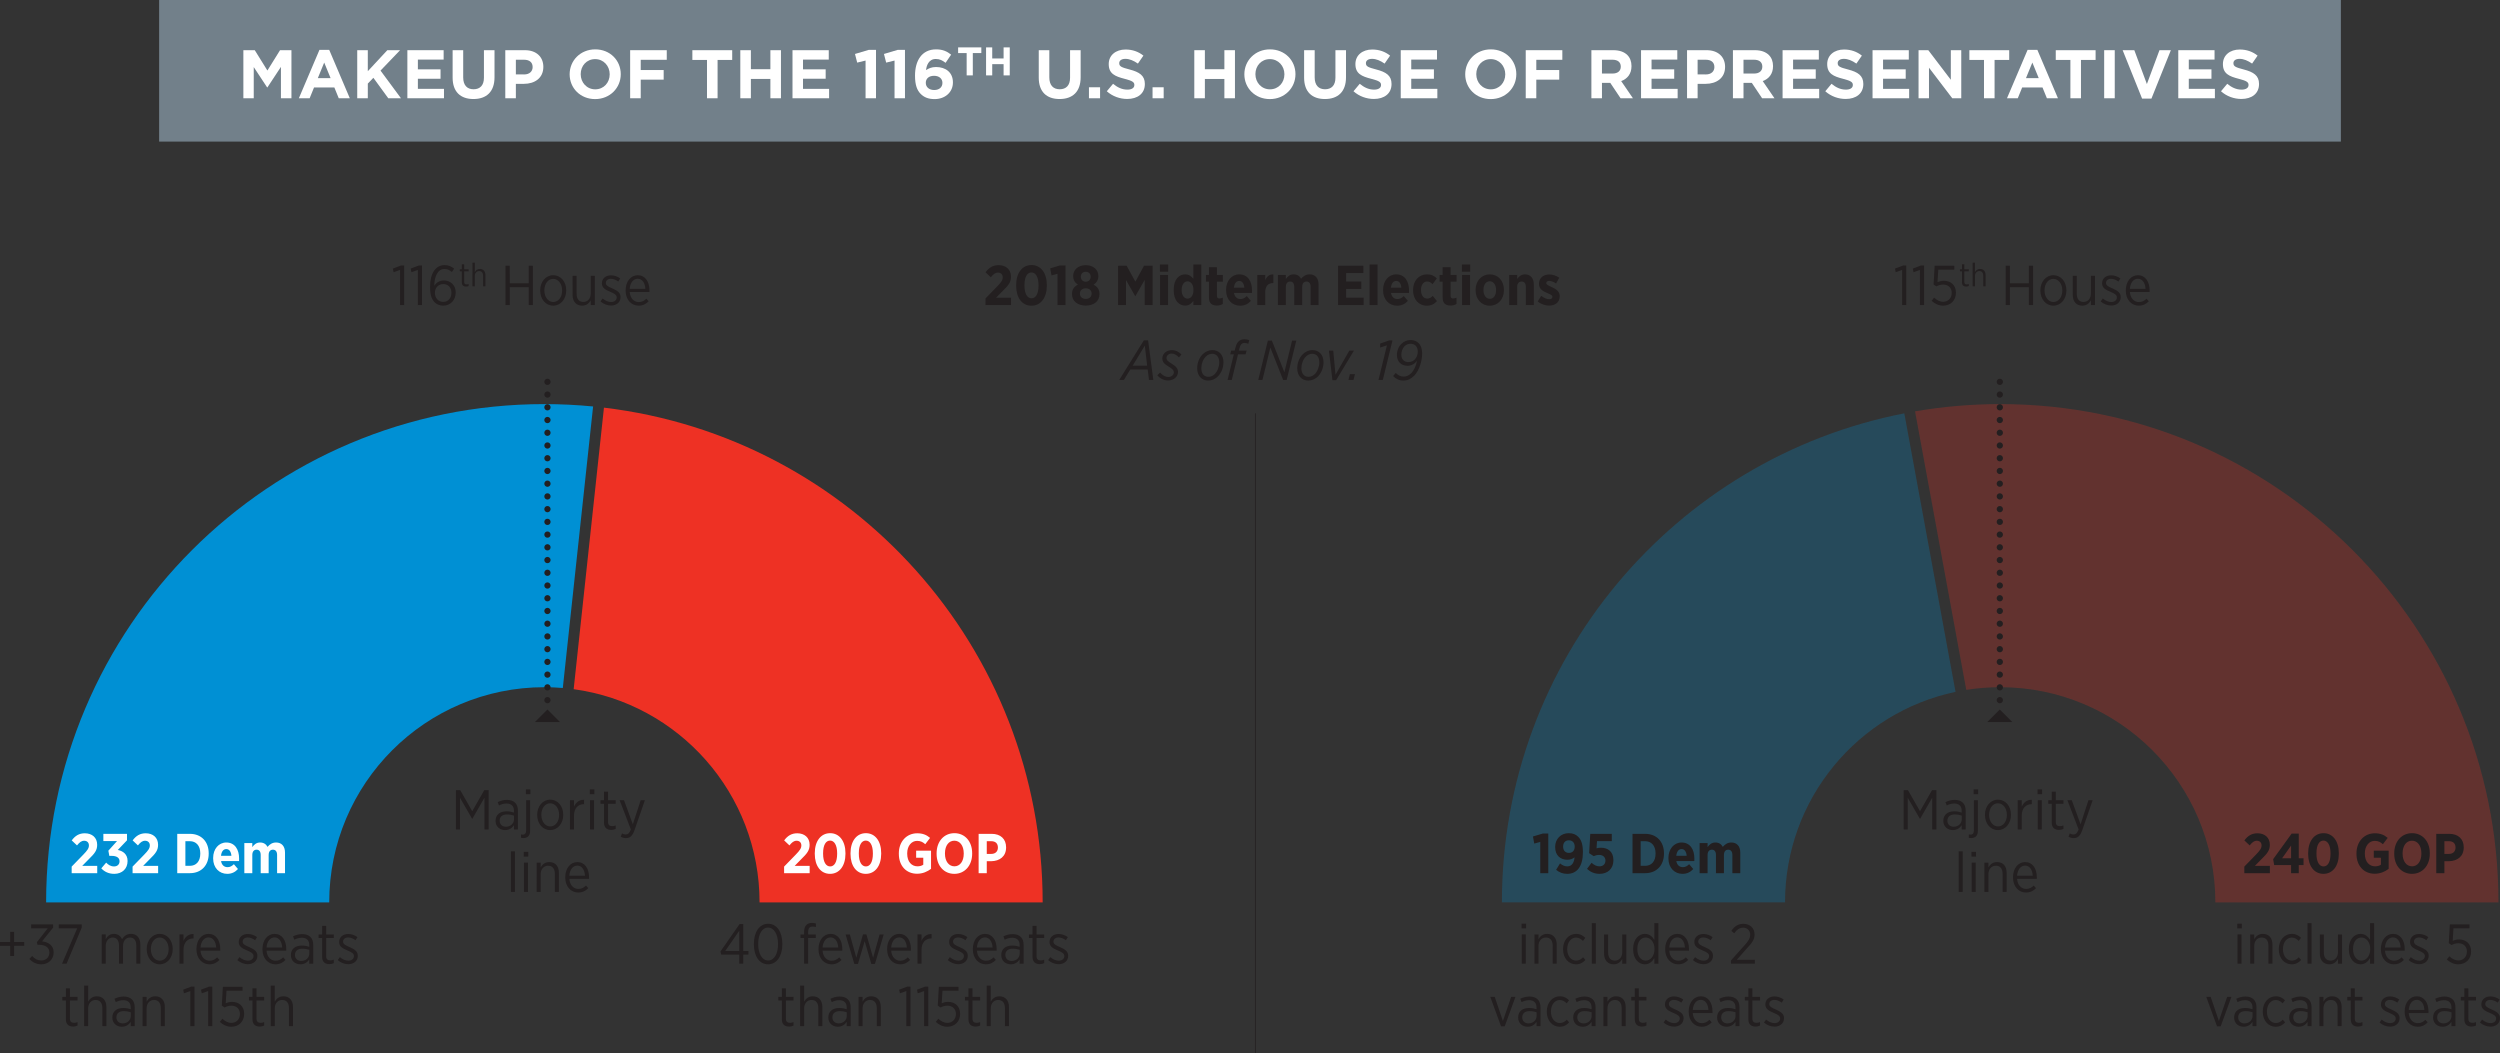 <?xml version="1.0" encoding="utf-8"?>
<!-- Generator: Adobe Illustrator 23.0.1, SVG Export Plug-In . SVG Version: 6.00 Build 0)  -->
<svg version="1.1" id="Layer_1" xmlns="http://www.w3.org/2000/svg" xmlns:xlink="http://www.w3.org/1999/xlink" x="0px" y="0px"
	 viewBox="0 0 400.433 168.659" style="enable-background:new 0 0 400.433 168.659;" xml:space="preserve">
<rect x="0" y="0" width="400.433" height="168.659" fill="#333333" stroke="none"/>
<style type="text/css">
	.st0{fill:#231F20;}
	.st1{fill:#EE3124;}
	.st2{opacity:0.25;}
	.st3{fill:#0090D4;}
	.st4{fill:none;stroke:#231F20;stroke-linecap:round;stroke-linejoin:round;stroke-miterlimit:10;stroke-dasharray:0,2.039;}
	.st5{fill:none;stroke:#231F20;stroke-linecap:round;stroke-linejoin:round;stroke-miterlimit:10;}
	.st6{fill:#FFFFFF;}
	.st7{fill:none;stroke:#231F20;stroke-width:0.125;stroke-miterlimit:10;}
	.st8{fill:#72808A;}
</style>
<g>
	<g>
		<g>
			<g>
				<path class="st0" d="M341.151,46.268c0.063-0.982,0.585-1.621,1.278-1.621
					c0.757,0,1.189,0.73,1.225,1.621H341.151z M342.573,48.958
					c0.703,0,1.189-0.269,1.611-0.701l-0.368-0.414
					c-0.324,0.324-0.702,0.54-1.216,0.54c-0.738,0-1.377-0.576-1.449-1.612
					h3.159v-0.269c0-1.414-0.701-2.421-1.872-2.421
					c-1.107,0-1.943,0.989-1.943,2.421v0.053
					C340.495,48.041,341.43,48.958,342.573,48.958 M338.163,48.94
					c0.847,0,1.521-0.503,1.521-1.349v-0.009c0-0.72-0.539-1.035-1.314-1.387
					c-0.639-0.27-1.044-0.468-1.044-0.864v-0.018c0-0.378,0.324-0.657,0.81-0.657
					c0.415,0,0.82,0.18,1.179,0.441l0.315-0.495
					c-0.395-0.296-0.935-0.503-1.476-0.503c-0.846,0-1.457,0.503-1.457,1.277v0.018
					c0,0.729,0.593,1.036,1.331,1.342c0.649,0.27,1.036,0.486,1.036,0.891v0.018
					c0,0.432-0.369,0.729-0.883,0.729c-0.468,0-0.927-0.198-1.367-0.567l-0.342,0.477
					C336.966,48.715,337.587,48.94,338.163,48.94 M333.528,48.958
					c0.703,0,1.126-0.395,1.378-0.854v0.755h0.656v-4.688h-0.656v2.852
					c0,0.811-0.504,1.342-1.18,1.342c-0.684,0-1.08-0.468-1.08-1.305v-2.889
					h-0.647V47.249C331.999,48.293,332.574,48.958,333.528,48.958 M328.903,48.374
					c-0.802,0-1.423-0.792-1.423-1.836v-0.045c0-1.036,0.594-1.828,1.414-1.828
					c0.801,0,1.431,0.783,1.431,1.837v0.045
					C330.325,47.582,329.731,48.374,328.903,48.374 M328.894,48.958
					c1.206,0,2.087-1.052,2.087-2.42V46.484c0-1.369-0.872-2.403-2.078-2.403
					c-1.198,0-2.088,1.052-2.088,2.412v0.054
					C326.815,47.924,327.696,48.958,328.894,48.958 M321.253,48.859h0.683v-2.853h3.034
					v2.853h0.674v-6.299h-0.674v2.817h-3.034V42.56h-0.683V48.859z M315.962,45.862
					h0.377v-1.663c0-0.467,0.294-0.782,0.693-0.782c0.399,0,0.63,0.273,0.63,0.761
					v1.684h0.377v-1.794c0-0.609-0.335-0.991-0.892-0.991
					c-0.409,0-0.656,0.225-0.808,0.498v-1.5h-0.377V45.862z M314.938,45.904
					c0.157,0,0.289-0.036,0.409-0.094v-0.325
					c-0.11,0.047-0.215,0.068-0.32,0.068c-0.236,0-0.393-0.099-0.393-0.388v-1.701
					h0.713v-0.335h-0.713v-0.797h-0.378v0.797h-0.33v0.335h0.33v1.764
					C314.256,45.716,314.55,45.904,314.938,45.904 M311.236,48.958
					c1.189,0,2.052-0.827,2.052-2.06v-0.027c0-1.234-0.863-1.899-1.935-1.899
					c-0.423,0-0.72,0.099-1.017,0.225l0.126-2.008h2.565V42.56h-3.149
					l-0.171,3.014l0.44,0.297c0.315-0.162,0.648-0.288,1.098-0.288
					c0.783,0,1.369,0.486,1.369,1.324v0.009c0,0.828-0.577,1.422-1.369,1.422
					c-0.54,0-1.026-0.27-1.448-0.666l-0.405,0.504
					C309.86,48.626,310.498,48.958,311.236,48.958 M307.52,48.859h0.665v-6.335h-0.503
					l-1.305,0.495l0.117,0.585l1.026-0.369V48.859z M304.667,48.859h0.665v-6.335
					h-0.503l-1.305,0.495l0.117,0.585l1.026-0.369V48.859z"/>
				<path class="st0" d="M225.612,57.998c-0.757,0-1.162-0.486-1.153-1.197
					c0-0.487,0.18-1.018,0.504-1.342c0.252-0.243,0.577-0.396,0.964-0.396
					c0.342,0,0.621,0.108,0.837,0.315c0.207,0.207,0.324,0.531,0.324,0.945
					c0,0.487-0.171,0.946-0.486,1.261C226.35,57.836,226.008,57.998,225.612,57.998
					 M224.783,60.958c0.694,0,1.243-0.287,1.711-0.755
					c0.855-0.856,1.295-2.448,1.295-3.573c0-0.802-0.207-1.315-0.566-1.675
					c-0.288-0.296-0.729-0.494-1.269-0.494c-0.613,0-1.108,0.243-1.495,0.62
					c-0.449,0.441-0.71,1.089-0.71,1.783c0.009,1.035,0.665,1.727,1.692,1.727
					c0.693,0,1.197-0.359,1.521-0.8c-0.126,0.773-0.477,1.538-0.936,1.998
					c-0.36,0.351-0.748,0.531-1.189,0.531c-0.54,0-0.935-0.234-1.277-0.585
					l-0.423,0.504C223.596,60.706,224.145,60.958,224.783,60.958 M220.797,60.859h0.693
					l1.547-6.335h-0.522l-1.448,0.504l-0.009,0.639l1.089-0.351L220.797,60.859z
					 M215.982,60.859h0.819l0.224-0.935h-0.809L215.982,60.859z M213.417,60.895h0.594
					l2.852-4.733h-0.738l-2.213,3.86l-0.36-3.86h-0.693L213.417,60.895z
					 M209.592,60.356c-0.685,0-1.144-0.486-1.144-1.377
					c0-0.675,0.27-1.414,0.712-1.855c0.279-0.279,0.63-0.459,1.017-0.459
					c0.684,0,1.143,0.495,1.143,1.386c0,0.658-0.27,1.405-0.711,1.855
					C210.339,60.185,209.979,60.356,209.592,60.356 M210.213,56.072
					c-0.594,0-1.125,0.252-1.549,0.674c-0.557,0.549-0.881,1.386-0.881,2.251
					c0,1.161,0.692,1.961,1.773,1.961c0.594,0,1.134-0.252,1.557-0.674
					c0.549-0.558,0.881-1.395,0.881-2.26
					C211.994,56.854,211.293,56.072,210.213,56.072 M201.538,60.859h0.674l1.26-5.192
					l2.052,5.192h0.567l1.538-6.299h-0.674l-1.233,5.066l-1.998-5.066h-0.648
					L201.538,60.859z M196.624,60.859h0.674l0.999-4.104h1.215l0.162-0.593h-1.233
					l0.108-0.441c0.135-0.541,0.387-0.793,0.801-0.793
					c0.189,0,0.387,0.045,0.594,0.135l0.153-0.575
					c-0.198-0.09-0.477-0.153-0.756-0.153c-0.387,0-0.711,0.117-0.954,0.35
					c-0.243,0.234-0.378,0.531-0.495,0.982l-0.126,0.495h-0.567l-0.152,0.593
					h0.575L196.624,60.859z M193.563,60.356c-0.684,0-1.143-0.486-1.143-1.377
					c0-0.675,0.27-1.414,0.711-1.855c0.279-0.279,0.63-0.459,1.017-0.459
					c0.685,0,1.144,0.495,1.144,1.386c0,0.658-0.27,1.405-0.711,1.855
					C194.31,60.185,193.95,60.356,193.563,60.356 M194.184,56.072
					c-0.594,0-1.125,0.252-1.548,0.674c-0.558,0.549-0.881,1.386-0.881,2.251
					c0,1.161,0.692,1.961,1.772,1.961c0.594,0,1.135-0.252,1.558-0.674
					c0.548-0.558,0.881-1.395,0.881-2.26
					C195.966,56.854,195.265,56.072,194.184,56.072 M187.101,60.94
					c0.892,0,1.584-0.593,1.584-1.358c0-0.513-0.27-0.891-1.034-1.342
					c-0.649-0.396-0.811-0.594-0.811-0.891c0-0.378,0.324-0.72,0.829-0.72
					c0.387,0,0.755,0.198,1.16,0.612l0.414-0.459
					c-0.36-0.396-0.927-0.701-1.538-0.701c-0.928,0-1.53,0.62-1.53,1.331
					c0,0.558,0.314,0.9,1.034,1.324c0.631,0.369,0.811,0.603,0.811,0.9
					c0,0.432-0.423,0.747-0.883,0.747c-0.477,0-0.899-0.234-1.322-0.711
					l-0.441,0.441C185.815,60.635,186.426,60.94,187.101,60.94 M181.432,58.565
					l1.934-3.205l0.378,3.205H181.432z M179.272,60.859h0.747l1.017-1.665h2.798
					l0.198,1.665h0.702l-0.837-6.344h-0.684L179.272,60.859z"/>
				<path class="st0" d="M248.124,48.949c0.964,0,1.701-0.503,1.701-1.502v-0.018
					c0-0.765-0.576-1.116-1.277-1.45c-0.514-0.234-0.874-0.378-0.874-0.63v-0.018
					c0-0.189,0.162-0.342,0.468-0.342c0.343,0,0.739,0.18,1.098,0.414
					l0.513-0.917c-0.486-0.342-1.07-0.522-1.593-0.522
					c-0.936,0-1.655,0.549-1.655,1.475v0.018c0,0.819,0.584,1.162,1.268,1.459
					c0.523,0.225,0.883,0.342,0.883,0.621v0.018c0,0.198-0.153,0.369-0.514,0.369
					c-0.396,0-0.855-0.207-1.286-0.54l-0.558,0.9
					C246.883,48.76,247.557,48.949,248.124,48.949 M241.736,48.859h1.277v-2.907
					c0-0.567,0.279-0.855,0.702-0.855c0.433,0,0.685,0.288,0.685,0.855v2.907h1.277
					v-3.285c0-0.998-0.522-1.628-1.421-1.628c-0.613,0-0.964,0.351-1.243,0.737
					V44.036h-1.277V48.859z M238.63,47.861c-0.613,0-1.018-0.603-1.018-1.377v-0.063
					c0-0.784,0.369-1.369,1.008-1.369c0.613,0,1.009,0.594,1.009,1.378v0.063
					C239.63,47.276,239.26,47.861,238.63,47.861 M238.62,48.967
					c1.306,0,2.268-1.034,2.268-2.465v-0.099c0-1.441-0.953-2.457-2.258-2.457
					c-1.306,0-2.277,1.034-2.277,2.466v0.099
					C236.354,47.951,237.316,48.967,238.62,48.967 M234.184,48.859h1.277v-4.823h-1.277
					V48.859z M234.158,43.522h1.331v-1.16h-1.331V43.522z M232.348,48.94
					c0.387,0,0.693-0.108,0.945-0.252v-1.016c-0.162,0.081-0.351,0.135-0.549,0.135
					c-0.27,0-0.396-0.135-0.396-0.414v-2.278h0.954V44.036h-0.954v-1.233h-1.277
					v1.233h-0.486v1.079h0.486v2.539C231.07,48.652,231.611,48.94,232.348,48.94
					 M228.523,48.967c0.756,0,1.242-0.297,1.638-0.737l-0.675-0.846
					c-0.252,0.261-0.495,0.441-0.873,0.441c-0.639,0-1.008-0.558-1.008-1.359
					v-0.036c0-0.784,0.396-1.342,0.981-1.342c0.387,0,0.63,0.189,0.864,0.432
					l0.693-0.927c-0.414-0.413-0.882-0.647-1.575-0.647
					c-1.305,0-2.231,1.034-2.231,2.466v0.108
					C226.337,47.942,227.245,48.967,228.523,48.967 M222.79,46.079
					c0.072-0.685,0.378-1.081,0.847-1.081c0.477,0,0.765,0.414,0.819,1.081H222.79z
					 M223.79,48.967c0.72,0,1.278-0.288,1.718-0.773l-0.656-0.774
					c-0.306,0.297-0.612,0.477-1.008,0.477c-0.541,0-0.937-0.333-1.045-0.973
					h2.88c0.009-0.189,0.009-0.342,0.009-0.413c0-1.441-0.674-2.565-2.051-2.565
					c-1.216,0-2.106,1.043-2.106,2.475v0.081
					C221.531,48.005,222.51,48.967,223.79,48.967 M219.37,48.859h1.277v-6.498h-1.277
					V48.859z M214.322,48.859h4.094v-1.178h-2.799v-1.405h2.43v-1.178h-2.43v-1.36
					h2.763V42.56h-4.058V48.859z M204.682,48.859h1.277v-2.907
					c0-0.558,0.261-0.855,0.685-0.855c0.423,0,0.657,0.297,0.657,0.855v2.907
					h1.277v-2.907c0-0.558,0.261-0.855,0.685-0.855
					c0.423,0,0.666,0.297,0.666,0.855v2.907h1.268v-3.294
					c0-1.061-0.575-1.619-1.43-1.619c-0.585,0-1.018,0.279-1.369,0.701
					c-0.224-0.431-0.629-0.701-1.187-0.701c-0.603,0-0.963,0.333-1.252,0.737V44.036
					h-1.277V48.859z M201.38,48.859h1.276v-2.025c0-1.008,0.468-1.494,1.251-1.494
					h0.054v-1.385c-0.684-0.036-1.071,0.351-1.305,0.935V44.036h-1.276V48.859z
					 M197.643,46.079c0.073-0.685,0.379-1.081,0.847-1.081
					c0.477,0,0.766,0.414,0.82,1.081H197.643z M198.643,48.967
					c0.721,0,1.278-0.288,1.719-0.773l-0.657-0.774
					c-0.305,0.297-0.612,0.477-1.008,0.477c-0.54,0-0.936-0.333-1.045-0.973
					h2.88c0.009-0.189,0.009-0.342,0.009-0.413c0-1.441-0.674-2.565-2.051-2.565
					c-1.215,0-2.105,1.043-2.105,2.475v0.081
					C196.385,48.005,197.365,48.967,198.643,48.967 M194.917,48.94
					c0.387,0,0.693-0.108,0.945-0.252v-1.016c-0.162,0.081-0.351,0.135-0.549,0.135
					c-0.27,0-0.396-0.135-0.396-0.414v-2.278h0.954V44.036h-0.954v-1.233h-1.276
					v1.233h-0.486v1.079h0.486v2.539C193.641,48.652,194.18,48.94,194.917,48.94
					 M190.21,47.834c-0.531,0-0.937-0.522-0.937-1.341v-0.09
					c0-0.82,0.406-1.342,0.937-1.342c0.531,0,0.946,0.522,0.946,1.342v0.09
					C191.156,47.312,190.742,47.834,190.21,47.834 M189.833,48.949
					c0.639,0,1.026-0.351,1.306-0.755v0.665h1.276v-6.497h-1.276v2.294
					c-0.28-0.359-0.658-0.71-1.306-0.71c-0.963,0-1.835,0.782-1.835,2.43
					v0.144C187.997,48.167,188.878,48.949,189.833,48.949 M185.811,48.859h1.277v-4.823
					h-1.277V48.859z M185.783,43.522h1.331v-1.16h-1.331V43.522z M179.087,48.859h1.268
					v-4.004l1.476,2.582h0.027l1.486-2.6v4.022h1.277v-6.299h-1.376l-1.387,2.556
					l-1.404-2.556h-1.367V48.859z M173.911,47.879c-0.567,0-0.936-0.342-0.936-0.846
					v-0.018c0-0.523,0.396-0.838,0.936-0.838c0.532,0,0.937,0.315,0.937,0.838
					v0.018C174.848,47.546,174.47,47.879,173.911,47.879 M173.911,45.125
					c-0.468,0-0.792-0.324-0.792-0.81v-0.009c0-0.46,0.324-0.775,0.792-0.775
					c0.46,0,0.784,0.315,0.784,0.775v0.009
					C174.695,44.801,174.371,45.125,173.911,45.125 M173.911,48.949
					c1.261,0,2.196-0.683,2.196-1.826v-0.036c0-0.775-0.387-1.189-0.944-1.494
					c0.449-0.288,0.764-0.72,0.764-1.378v-0.036c0-0.981-0.819-1.709-2.016-1.709
					c-1.206,0-2.015,0.737-2.015,1.709v0.036c0,0.658,0.306,1.09,0.755,1.378
					c-0.575,0.287-0.944,0.728-0.944,1.521v0.027
					C171.707,48.248,172.643,48.949,173.911,48.949 M169.385,48.859h1.286v-6.344h-0.899
					l-1.557,0.468l0.207,1.134l0.963-0.261V48.859z M165.227,47.78
					c-0.675,0-1.134-0.711-1.134-2.034v-0.081c0-1.333,0.45-2.026,1.116-2.026
					c0.667,0,1.135,0.711,1.135,2.035v0.081
					C166.343,47.078,165.893,47.78,165.227,47.78 M165.208,48.967
					c1.495,0,2.466-1.277,2.466-3.203V45.647c0-1.927-0.971-3.195-2.448-3.195
					c-1.494,0-2.465,1.277-2.465,3.204v0.117
					C162.761,47.699,163.714,48.967,165.208,48.967 M157.848,48.859h4.094v-1.169h-2.402
					l1.053-1.071c0.935-0.909,1.34-1.414,1.34-2.296v-0.018
					c0-1.143-0.818-1.835-1.979-1.835c-0.909,0-1.548,0.396-2.097,1.142
					l0.846,0.801c0.405-0.495,0.711-0.747,1.152-0.747
					c0.432,0,0.756,0.27,0.756,0.747c0,0.459-0.243,0.801-0.909,1.486
					l-1.854,1.908V48.859z"/>
				<path class="st0" d="M100.864,46.268c0.063-0.982,0.585-1.621,1.278-1.621
					c0.757,0,1.189,0.73,1.225,1.621H100.864z M102.286,48.958
					c0.703,0,1.189-0.269,1.611-0.701l-0.368-0.414
					c-0.324,0.324-0.702,0.54-1.216,0.54c-0.738,0-1.377-0.576-1.449-1.612h3.159
					v-0.269c0-1.414-0.701-2.421-1.872-2.421c-1.107,0-1.943,0.989-1.943,2.421
					v0.053C100.208,48.041,101.143,48.958,102.286,48.958 M97.876,48.94
					c0.847,0,1.521-0.503,1.521-1.349v-0.009c0-0.72-0.539-1.035-1.314-1.387
					c-0.639-0.27-1.044-0.468-1.044-0.864v-0.018c0-0.378,0.324-0.657,0.81-0.657
					c0.415,0,0.82,0.18,1.179,0.441l0.315-0.495
					c-0.395-0.296-0.935-0.503-1.476-0.503c-0.846,0-1.457,0.503-1.457,1.277
					v0.018c0,0.729,0.593,1.036,1.331,1.342c0.649,0.27,1.036,0.486,1.036,0.891
					v0.018c0,0.432-0.369,0.729-0.883,0.729c-0.468,0-0.927-0.198-1.367-0.567
					l-0.342,0.477C96.679,48.715,97.3,48.94,97.876,48.94 M93.241,48.958
					c0.703,0,1.126-0.395,1.378-0.854v0.755h0.656v-4.688h-0.656v2.852
					c0,0.811-0.504,1.342-1.18,1.342c-0.684,0-1.08-0.468-1.08-1.305v-2.889
					h-0.647V47.249C91.712,48.293,92.287,48.958,93.241,48.958 M88.615,48.374
					c-0.801,0-1.422-0.792-1.422-1.836v-0.045c0-1.036,0.594-1.828,1.413-1.828
					c0.802,0,1.432,0.783,1.432,1.837v0.045C90.038,47.582,89.444,48.374,88.615,48.374
					 M88.606,48.958c1.207,0,2.088-1.052,2.088-2.42V46.484
					c0-1.369-0.872-2.403-2.079-2.403c-1.197,0-2.087,1.052-2.087,2.412v0.054
					C86.528,47.924,87.409,48.958,88.606,48.958 M80.966,48.859h0.683v-2.853h3.034
					v2.853h0.674v-6.299h-0.674v2.817h-3.034V42.56h-0.683V48.859z M75.675,45.862
					h0.377v-1.663c0-0.467,0.294-0.782,0.693-0.782s0.63,0.273,0.63,0.761v1.684
					h0.377v-1.794c0-0.609-0.335-0.991-0.892-0.991
					c-0.409,0-0.656,0.225-0.808,0.498v-1.5h-0.377V45.862z M74.651,45.904
					c0.157,0,0.288-0.036,0.409-0.094v-0.325c-0.11,0.047-0.215,0.068-0.32,0.068
					c-0.236,0-0.393-0.099-0.393-0.388v-1.701h0.713v-0.335h-0.713v-0.797H73.969
					v0.797h-0.33v0.335h0.33v1.764C73.969,45.716,74.263,45.904,74.651,45.904
					 M71.012,48.356c-0.819,0-1.35-0.621-1.35-1.458v-0.027
					c0-0.784,0.567-1.369,1.341-1.369c0.766,0,1.306,0.54,1.306,1.369v0.018
					C72.309,47.708,71.805,48.356,71.012,48.356 M71.003,48.958
					c1.117,0,1.989-0.872,1.989-2.096v-0.018c0-1.225-0.881-1.926-1.899-1.926
					c-0.675,0-1.197,0.324-1.53,0.863c0.009-1.556,0.585-2.7,1.629-2.7
					c0.477,0,0.847,0.198,1.189,0.486l0.359-0.54
					c-0.467-0.359-0.908-0.566-1.521-0.566c-1.449,0-2.33,1.34-2.33,3.428
					v0.072c0,1.333,0.269,1.99,0.728,2.458
					C69.959,48.76,70.436,48.958,71.003,48.958 M66.927,48.859h0.665v-6.335h-0.503
					l-1.305,0.495l0.117,0.585l1.026-0.369V48.859z M64.074,48.859h0.665v-6.335
					h-0.503l-1.305,0.495l0.117,0.585l1.026-0.369V48.859z"/>
				<path class="st1" d="M96.738,65.295l-4.853,45.094
					c16.816,2.287,29.776,16.702,29.776,34.146h45.345
					C167.006,103.687,136.317,70.011,96.738,65.295"/>
				<g class="st2">
					<g>
						<path class="st1" d="M320.377,64.725c-4.65,0-9.206,0.402-13.638,1.165l8.203,44.608
							c1.771-0.28,3.586-0.428,5.435-0.428c19.034,0,34.465,15.43,34.465,34.465
							h45.345C400.187,100.457,364.455,64.725,320.377,64.725"/>
					</g>
				</g>
				<path class="st3" d="M90.146,110.197l4.853-45.092
					c-2.567-0.249-5.169-0.38-7.802-0.38c-44.078,0-79.81,35.732-79.81,79.81
					h45.345c0-19.034,15.431-34.465,34.465-34.465
					C88.191,110.07,89.174,110.115,90.146,110.197"/>
				<g class="st2">
					<g>
						<path class="st3" d="M305.018,66.207c-36.728,7.161-64.451,39.504-64.451,78.327h45.345
							c0-16.58,11.709-30.424,27.309-33.718L305.018,66.207z"/>
					</g>
				</g>
			</g>
			<line class="st4" x1="87.687" y1="63.199" x2="87.687" y2="111.124"/>
			<path class="st5" d="M87.687,112.144L87.687,112.144 M87.687,61.16L87.687,61.16"/>
			<line class="st4" x1="320.317" y1="63.199" x2="320.317" y2="111.124"/>
			<path class="st5" d="M320.317,112.144L320.317,112.144 M320.317,61.16L320.317,61.16"/>
			<polygon class="st0" points="85.671,115.66 89.703,115.66 87.687,113.644 			"/>
			<polygon class="st0" points="318.301,115.66 322.333,115.66 320.317,113.644 			"/>
			<g>
				<path class="st0" d="M43.365,164.359h0.647v-2.853c0-0.801,0.505-1.341,1.189-1.341
					c0.684,0,1.08,0.468,1.08,1.305v2.889h0.647v-3.078
					c0-1.044-0.575-1.7-1.529-1.7c-0.702,0-1.126,0.386-1.387,0.854v-2.573
					h-0.647V164.359z M41.609,164.431c0.27,0,0.495-0.063,0.702-0.162v-0.557
					c-0.189,0.081-0.369,0.117-0.549,0.117c-0.405,0-0.675-0.171-0.675-0.666
					v-2.917h1.224v-0.575h-1.224v-1.368h-0.647v1.368h-0.567v0.575h0.567v3.025
					C40.44,164.108,40.944,164.431,41.609,164.431 M37.056,164.458
					c1.188,0,2.051-0.827,2.051-2.06v-0.027c0-1.234-0.863-1.899-1.934-1.899
					c-0.423,0-0.721,0.099-1.018,0.225l0.126-2.008h2.566v-0.629h-3.15
					l-0.171,3.014l0.441,0.297c0.314-0.162,0.648-0.288,1.098-0.288
					c0.783,0,1.368,0.486,1.368,1.324v0.009c0,0.828-0.576,1.422-1.368,1.422
					c-0.541,0-1.026-0.27-1.449-0.666l-0.405,0.504
					C35.679,164.126,36.317,164.458,37.056,164.458 M33.34,164.359h0.664v-6.335H33.501
					l-1.304,0.495l0.117,0.585l1.026-0.369V164.359z M30.487,164.359h0.665v-6.335
					h-0.504l-1.304,0.495l0.117,0.585l1.026-0.369V164.359z M22.837,164.359h0.647
					v-2.853c0-0.801,0.504-1.341,1.188-1.341c0.685,0,1.081,0.468,1.081,1.305
					v2.889h0.647v-3.078c0-1.044-0.575-1.7-1.53-1.7
					c-0.702,0-1.125,0.386-1.386,0.854v-0.764h-0.647V164.359z M19.65,163.919
					c-0.567,0-0.999-0.36-0.999-0.945v-0.036c0-0.595,0.414-0.982,1.161-0.982
					c0.46,0,0.838,0.081,1.135,0.18v0.603
					C20.947,163.415,20.371,163.928,19.65,163.919 M19.515,164.458
					c0.685,0,1.144-0.35,1.423-0.782v0.683h0.638v-3.014
					c0-0.549-0.153-0.991-0.449-1.27c-0.306-0.305-0.747-0.458-1.315-0.458
					c-0.576,0-1.035,0.153-1.476,0.359l0.207,0.54
					c0.324-0.171,0.729-0.315,1.206-0.315c0.748,0,1.189,0.405,1.189,1.162v0.288
					c-0.351-0.117-0.711-0.198-1.207-0.198c-1.035,0-1.736,0.548-1.736,1.511v0.036
					C17.995,163.928,18.723,164.458,19.515,164.458 M13.477,164.359h0.647v-2.853
					c0-0.801,0.504-1.341,1.189-1.341c0.684,0,1.08,0.468,1.08,1.305v2.889h0.647
					v-3.078c0-1.044-0.575-1.7-1.529-1.7c-0.703,0-1.126,0.386-1.387,0.854
					v-2.573h-0.647V164.359z M11.721,164.431c0.27,0,0.495-0.063,0.702-0.162v-0.557
					c-0.189,0.081-0.369,0.117-0.549,0.117c-0.405,0-0.675-0.171-0.675-0.666
					v-2.917h1.224v-0.575h-1.224v-1.368h-0.647v1.368H9.985v0.575h0.567v3.025
					C10.552,164.108,11.055,164.431,11.721,164.431"/>
				<path class="st0" d="M55.79,154.44c0.846,0,1.52-0.503,1.52-1.349v-0.009
					c0-0.72-0.539-1.035-1.313-1.387c-0.64-0.27-1.045-0.468-1.045-0.864v-0.018
					c0-0.378,0.324-0.657,0.811-0.657c0.414,0,0.819,0.18,1.179,0.441l0.314-0.495
					c-0.395-0.296-0.935-0.503-1.475-0.503c-0.847,0-1.458,0.503-1.458,1.277v0.018
					c0,0.729,0.593,1.036,1.332,1.342c0.648,0.27,1.035,0.486,1.035,0.891v0.018
					c0,0.432-0.369,0.729-0.882,0.729c-0.469,0-0.928-0.198-1.368-0.567l-0.342,0.477
					C54.593,154.215,55.213,154.44,55.79,154.44 M52.765,154.431
					c0.27,0,0.495-0.063,0.702-0.162v-0.557c-0.189,0.081-0.369,0.117-0.549,0.117
					c-0.405,0-0.675-0.171-0.675-0.666v-2.917h1.224v-0.575h-1.224v-1.368h-0.647
					v1.368h-0.567v0.575h0.567v3.025C51.596,154.108,52.099,154.431,52.765,154.431
					 M48.248,153.919c-0.568,0-1-0.36-1-0.945v-0.036
					c0-0.595,0.414-0.982,1.162-0.982c0.459,0,0.837,0.081,1.134,0.18v0.603
					C49.544,153.415,48.968,153.928,48.248,153.919 M48.113,154.458
					c0.684,0,1.143-0.35,1.422-0.782v0.683h0.638v-3.014
					c0-0.549-0.153-0.991-0.449-1.27c-0.306-0.305-0.747-0.458-1.314-0.458
					c-0.577,0-1.036,0.153-1.476,0.359l0.206,0.54
					c0.324-0.171,0.729-0.315,1.207-0.315c0.747,0,1.188,0.405,1.188,1.162v0.288
					c-0.351-0.117-0.711-0.198-1.206-0.198c-1.036,0-1.737,0.548-1.737,1.511v0.036
					C46.592,153.928,47.32,154.458,48.113,154.458 M42.694,151.768
					c0.063-0.982,0.586-1.621,1.279-1.621c0.756,0,1.188,0.73,1.224,1.621H42.694z
					 M44.117,154.458c0.702,0,1.188-0.269,1.61-0.701l-0.368-0.414
					c-0.324,0.324-0.702,0.54-1.215,0.54c-0.738,0-1.378-0.576-1.45-1.612h3.159
					v-0.269c0-1.414-0.701-2.421-1.871-2.421c-1.108,0-1.944,0.989-1.944,2.421
					v0.053C42.038,153.541,42.973,154.458,44.117,154.458 M39.707,154.44
					c0.846,0,1.52-0.503,1.52-1.349v-0.009c0-0.72-0.539-1.035-1.313-1.387
					c-0.639-0.27-1.045-0.468-1.045-0.864v-0.018c0-0.378,0.325-0.657,0.811-0.657
					c0.414,0,0.819,0.18,1.179,0.441l0.314-0.495
					c-0.395-0.296-0.935-0.503-1.475-0.503c-0.847,0-1.458,0.503-1.458,1.277v0.018
					c0,0.729,0.593,1.036,1.332,1.342c0.648,0.27,1.035,0.486,1.035,0.891v0.018
					c0,0.432-0.369,0.729-0.882,0.729c-0.468,0-0.928-0.198-1.368-0.567l-0.342,0.477
					C38.51,154.215,39.13,154.44,39.707,154.44 M32.12,151.768
					c0.063-0.982,0.585-1.621,1.278-1.621c0.756,0,1.189,0.73,1.225,1.621H32.12z
					 M33.542,154.458c0.702,0,1.188-0.269,1.611-0.701l-0.369-0.414
					c-0.323,0.324-0.702,0.54-1.215,0.54c-0.738,0-1.377-0.576-1.449-1.612h3.159
					v-0.269c0-1.414-0.701-2.421-1.872-2.421c-1.107,0-1.943,0.989-1.943,2.421
					v0.053C31.464,153.541,32.399,154.458,33.542,154.458 M28.746,154.359h0.646v-2.232
					c0-1.206,0.702-1.818,1.566-1.818h0.045v-0.701
					c-0.765-0.036-1.332,0.44-1.611,1.097v-1.034h-0.646V154.359z M25.586,153.874
					c-0.801,0-1.422-0.792-1.422-1.836v-0.045c0-1.036,0.594-1.828,1.413-1.828
					c0.801,0,1.432,0.783,1.432,1.837v0.045
					C27.009,153.082,26.414,153.874,25.586,153.874 M25.577,154.458
					c1.207,0,2.088-1.052,2.088-2.42v-0.054c0-1.369-0.872-2.403-2.079-2.403
					c-1.197,0-2.087,1.052-2.087,2.412v0.054
					C23.499,153.424,24.38,154.458,25.577,154.458 M16.29,154.359h0.647v-2.853
					c0-0.792,0.486-1.341,1.107-1.341c0.64,0,1.018,0.45,1.018,1.296v2.898h0.647
					v-2.862c0-0.846,0.495-1.332,1.107-1.332c0.64,0,1.018,0.45,1.018,1.305
					v2.889h0.647v-3.06c0-1.089-0.584-1.718-1.494-1.718
					c-0.72,0-1.152,0.395-1.44,0.854c-0.225-0.513-0.674-0.854-1.296-0.854
					c-0.675,0-1.053,0.386-1.314,0.836v-0.746H16.29V154.359z M9.936,154.359h0.728
					l2.43-5.787v-0.512H9.414v0.629h2.951L9.936,154.359z M6.633,154.458
					c1.089,0,1.961-0.764,1.961-1.898v-0.036c0-1.107-0.872-1.63-1.853-1.747
					l1.772-2.205v-0.512H4.986v0.629h2.664l-1.746,2.223l0.099,0.415h0.243
					c0.972,0,1.665,0.414,1.665,1.224v0.018c0,0.774-0.567,1.269-1.278,1.269
					c-0.648,0-1.107-0.279-1.485-0.72l-0.441,0.477
					C5.157,154.099,5.787,154.458,6.633,154.458 M1.629,153.126h0.629v-1.629H3.878
					v-0.611H2.258v-1.629H1.629v1.629H0v0.611h1.629V153.126z"/>
				<path class="st6" d="M39.136,139.859h1.277v-2.907c0-0.558,0.261-0.855,0.684-0.855
					c0.424,0,0.658,0.297,0.658,0.855v2.907h1.277v-2.907
					c0-0.558,0.261-0.855,0.684-0.855c0.424,0,0.667,0.297,0.667,0.855v2.907
					h1.268v-3.294c0-1.061-0.576-1.619-1.43-1.619
					c-0.586,0-1.018,0.279-1.369,0.701c-0.225-0.431-0.63-0.701-1.187-0.701
					c-0.604,0-0.964,0.333-1.252,0.737v-0.647H39.136V139.859z M35.4,137.079
					c0.072-0.685,0.378-1.081,0.846-1.081c0.478,0,0.766,0.414,0.82,1.081H35.4
					z M36.399,139.967c0.721,0,1.278-0.288,1.719-0.773l-0.656-0.774
					c-0.306,0.297-0.612,0.477-1.008,0.477c-0.541,0-0.937-0.333-1.045-0.973
					h2.88c0.009-0.189,0.009-0.342,0.009-0.413c0-1.441-0.675-2.565-2.052-2.565
					c-1.215,0-2.105,1.043-2.105,2.475v0.081
					C34.141,139.005,35.121,139.967,36.399,139.967 M30.414,134.738
					c0.991,0,1.666,0.702,1.666,1.954v0.045c0,1.251-0.675,1.944-1.666,1.944
					h-0.72v-3.943H30.414z M28.39,139.859h2.033c1.828,0,3.006-1.268,3.006-3.113
					v-0.081c0-1.846-1.178-3.105-3.006-3.105h-2.033V139.859z M21.235,139.859h4.094
					v-1.169h-2.402l1.053-1.071c0.935-0.909,1.34-1.414,1.34-2.296v-0.018
					c0-1.143-0.818-1.835-1.979-1.835c-0.909,0-1.548,0.396-2.097,1.142
					l0.846,0.801c0.405-0.495,0.711-0.747,1.152-0.747
					c0.432,0,0.756,0.27,0.756,0.747c0,0.459-0.243,0.801-0.909,1.486l-1.854,1.908
					V139.859z M18.301,139.967c1.278,0,2.132-0.836,2.132-2.042v-0.027
					c0-1.089-0.755-1.594-1.565-1.756l1.475-1.548v-1.034h-3.788v1.16h2.187
					l-1.386,1.539l0.153,0.829h0.378c0.81,0,1.26,0.315,1.26,0.855v0.018
					c0,0.504-0.369,0.819-0.873,0.819c-0.558,0-0.945-0.27-1.269-0.612
					l-0.783,0.918C16.708,139.607,17.383,139.967,18.301,139.967 M11.479,139.859h4.094
					v-1.169h-2.402l1.053-1.071c0.935-0.909,1.34-1.414,1.34-2.296v-0.018
					c0-1.143-0.818-1.835-1.979-1.835c-0.909,0-1.548,0.396-2.097,1.142
					l0.846,0.801c0.405-0.495,0.711-0.747,1.152-0.747
					c0.432,0,0.756,0.27,0.756,0.747c0,0.459-0.243,0.801-0.909,1.486l-1.854,1.908
					V139.859z"/>
				<path class="st0" d="M91.193,140.268c0.063-0.981,0.585-1.621,1.279-1.621
					c0.756,0,1.188,0.73,1.224,1.621H91.193z M92.616,142.958
					c0.702,0,1.188-0.269,1.61-0.701l-0.368-0.414
					c-0.324,0.324-0.702,0.54-1.215,0.54c-0.739,0-1.378-0.576-1.45-1.612h3.159
					v-0.269c0-1.413-0.701-2.421-1.871-2.421c-1.108,0-1.944,0.99-1.944,2.421
					v0.054C90.537,142.041,91.472,142.958,92.616,142.958 M85.956,142.859h0.647
					v-2.853c0-0.801,0.504-1.341,1.189-1.341c0.684,0,1.08,0.468,1.08,1.305
					v2.889h0.647v-3.078c0-1.044-0.575-1.7-1.529-1.7
					c-0.703,0-1.126,0.387-1.387,0.854v-0.764h-0.647V142.859z M83.922,142.859h0.647
					v-4.688h-0.647V142.859z M83.886,137.207h0.728v-0.764h-0.728V137.207z
					 M81.834,142.859h0.647v-6.498h-0.647V142.859z"/>
				<path class="st0" d="M101.363,132.032l-1.413-3.861h-0.701l1.799,4.689
					c-0.234,0.603-0.459,0.801-0.81,0.801c-0.234,0-0.432-0.063-0.611-0.171
					l-0.198,0.539c0.278,0.144,0.548,0.216,0.836,0.216
					c0.639,0,1.044-0.341,1.377-1.304l1.655-4.77h-0.674L101.363,132.032z
					 M97.915,132.931c0.27,0,0.495-0.063,0.702-0.162v-0.557
					c-0.189,0.081-0.369,0.117-0.549,0.117c-0.405,0-0.675-0.171-0.675-0.666
					v-2.917h1.224v-0.575h-1.224v-1.368h-0.646v1.368H96.18v0.575h0.567v3.025
					C96.747,132.608,97.25,132.931,97.915,132.931 M94.506,132.859h0.647v-4.688
					h-0.647V132.859z M94.47,127.207h0.728v-0.764h-0.728V127.207z M91.293,132.859
					h0.647v-2.232c0-1.206,0.702-1.818,1.566-1.818h0.045v-0.701
					c-0.765-0.036-1.332,0.44-1.611,1.097v-1.034H91.293V132.859z M88.133,132.374
					c-0.801,0-1.422-0.792-1.422-1.836v-0.045c0-1.036,0.594-1.828,1.413-1.828
					c0.801,0,1.432,0.783,1.432,1.837v0.045
					C89.556,131.582,88.961,132.374,88.133,132.374 M88.124,132.958
					c1.207,0,2.088-1.052,2.088-2.42v-0.054c0-1.369-0.872-2.403-2.079-2.403
					c-1.197,0-2.087,1.052-2.087,2.412v0.054
					C86.046,131.924,86.927,132.958,88.124,132.958 M83.832,134.236
					c0.719,0,1.079-0.422,1.079-1.16v-4.905h-0.638v4.86
					c0,0.423-0.189,0.657-0.54,0.657c-0.081,0-0.189-0.018-0.279-0.036v0.539
					C83.58,134.218,83.688,134.236,83.832,134.236 M84.228,127.207h0.728v-0.764
					h-0.728V127.207z M81.032,132.419c-0.567,0-0.999-0.36-0.999-0.945v-0.036
					c0-0.595,0.414-0.982,1.161-0.982c0.46,0,0.838,0.081,1.135,0.18v0.603
					C82.329,131.915,81.753,132.428,81.032,132.419 M80.897,132.958
					c0.685,0,1.144-0.35,1.423-0.782v0.683h0.638v-3.014
					c0-0.549-0.153-0.991-0.449-1.27c-0.306-0.305-0.747-0.458-1.315-0.458
					c-0.576,0-1.035,0.153-1.476,0.359l0.207,0.54
					c0.324-0.171,0.729-0.315,1.206-0.315c0.748,0,1.189,0.405,1.189,1.162v0.288
					c-0.351-0.117-0.711-0.198-1.207-0.198c-1.035,0-1.736,0.548-1.736,1.511
					v0.036C79.377,132.428,80.105,132.958,80.897,132.958 M73.023,132.859h0.656v-5.075
					l1.944,3.365h0.036l1.936-3.374v5.084h0.674v-6.299h-0.701l-1.927,3.375
					l-1.926-3.375h-0.692V132.859z"/>
				<path class="st0" d="M323.084,140.268c0.063-0.981,0.585-1.621,1.278-1.621
					c0.757,0,1.189,0.73,1.225,1.621H323.084z M324.506,142.958
					c0.703,0,1.189-0.269,1.611-0.701l-0.368-0.414
					c-0.324,0.324-0.702,0.54-1.216,0.54c-0.738,0-1.377-0.576-1.449-1.612h3.159
					v-0.269c0-1.413-0.701-2.421-1.872-2.421c-1.107,0-1.943,0.99-1.943,2.421
					v0.054C322.428,142.041,323.363,142.958,324.506,142.958 M317.847,142.859h0.647
					v-2.853c0-0.801,0.504-1.341,1.188-1.341c0.685,0,1.081,0.468,1.081,1.305
					v2.889h0.647v-3.078c0-1.044-0.575-1.7-1.529-1.7
					c-0.703,0-1.126,0.387-1.387,0.854v-0.764h-0.647V142.859z M315.813,142.859h0.647
					v-4.688h-0.647V142.859z M315.777,137.207h0.728v-0.764h-0.728V137.207z
					 M313.725,142.859h0.647v-6.498h-0.647V142.859z"/>
				<path class="st0" d="M333.254,132.032l-1.413-3.861h-0.701l1.799,4.689
					c-0.234,0.603-0.459,0.801-0.81,0.801c-0.234,0-0.432-0.063-0.612-0.171
					l-0.197,0.539c0.278,0.144,0.548,0.216,0.836,0.216
					c0.639,0,1.044-0.341,1.377-1.304l1.655-4.77h-0.674L333.254,132.032z
					 M329.806,132.931c0.27,0,0.495-0.063,0.702-0.162v-0.557
					c-0.189,0.081-0.369,0.117-0.549,0.117c-0.405,0-0.675-0.171-0.675-0.666
					v-2.917h1.224v-0.575h-1.224v-1.368h-0.646v1.368h-0.567v0.575h0.567v3.025
					C328.638,132.608,329.141,132.931,329.806,132.931 M326.397,132.859h0.647v-4.688
					h-0.647V132.859z M326.361,127.207h0.728v-0.764h-0.728V127.207z M323.184,132.859
					h0.647v-2.232c0-1.206,0.702-1.818,1.566-1.818h0.045v-0.701
					c-0.765-0.036-1.332,0.44-1.611,1.097v-1.034h-0.647V132.859z M320.024,132.374
					c-0.801,0-1.422-0.792-1.422-1.836v-0.045c0-1.036,0.594-1.828,1.413-1.828
					c0.801,0,1.432,0.783,1.432,1.837v0.045
					C321.447,131.582,320.853,132.374,320.024,132.374 M320.015,132.958
					c1.207,0,2.088-1.052,2.088-2.42v-0.054c0-1.369-0.872-2.403-2.079-2.403
					c-1.197,0-2.087,1.052-2.087,2.412v0.054
					C317.937,131.924,318.818,132.958,320.015,132.958 M315.723,134.236
					c0.719,0,1.079-0.422,1.079-1.16v-4.905h-0.638v4.86
					c0,0.423-0.189,0.657-0.54,0.657c-0.081,0-0.189-0.018-0.279-0.036v0.539
					C315.471,134.218,315.579,134.236,315.723,134.236 M316.119,127.207h0.728v-0.764
					h-0.728V127.207z M312.923,132.419c-0.567,0-0.999-0.36-0.999-0.945v-0.036
					c0-0.595,0.414-0.982,1.161-0.982c0.46,0,0.838,0.081,1.135,0.18v0.603
					C314.22,131.915,313.644,132.428,312.923,132.419 M312.788,132.958
					c0.685,0,1.144-0.35,1.423-0.782v0.683h0.638v-3.014
					c0-0.549-0.153-0.991-0.449-1.27c-0.306-0.305-0.747-0.458-1.315-0.458
					c-0.576,0-1.035,0.153-1.476,0.359l0.207,0.54
					c0.324-0.171,0.729-0.315,1.206-0.315c0.748,0,1.189,0.405,1.189,1.162v0.288
					c-0.351-0.117-0.711-0.198-1.207-0.198c-1.035,0-1.736,0.548-1.736,1.511
					v0.036C311.268,132.428,311.996,132.958,312.788,132.958 M304.914,132.859h0.656
					v-5.075l1.944,3.365h0.036l1.936-3.374v5.084h0.674v-6.299h-0.701l-1.927,3.375
					l-1.926-3.375h-0.692V132.859z"/>
				<path class="st0" d="M284.232,164.44c0.847,0,1.521-0.503,1.521-1.349v-0.009
					c0-0.72-0.539-1.035-1.314-1.387c-0.639-0.27-1.044-0.468-1.044-0.864
					v-0.018c0-0.378,0.324-0.657,0.81-0.657c0.414,0,0.82,0.18,1.179,0.441
					l0.315-0.495c-0.396-0.296-0.935-0.503-1.476-0.503
					c-0.846,0-1.457,0.503-1.457,1.277v0.018c0,0.729,0.593,1.036,1.331,1.342
					c0.649,0.27,1.036,0.486,1.036,0.891v0.018c0,0.432-0.369,0.729-0.883,0.729
					c-0.468,0-0.927-0.198-1.367-0.567l-0.342,0.477
					C283.035,164.215,283.656,164.44,284.232,164.44 M281.208,164.431
					c0.27,0,0.495-0.063,0.702-0.162v-0.557c-0.189,0.081-0.369,0.117-0.549,0.117
					c-0.405,0-0.675-0.171-0.675-0.666v-2.917h1.224v-0.575h-1.224v-1.368h-0.647
					v1.368h-0.567v0.575h0.567v3.025C280.039,164.108,280.542,164.431,281.208,164.431
					 M276.69,163.919c-0.567,0-0.999-0.36-0.999-0.945v-0.036
					c0-0.595,0.414-0.982,1.161-0.982c0.46,0,0.838,0.081,1.135,0.18v0.603
					C277.987,163.415,277.411,163.928,276.69,163.919 M276.555,164.458
					c0.684,0,1.144-0.35,1.423-0.782v0.683h0.638v-3.014
					c0-0.549-0.153-0.991-0.449-1.27c-0.306-0.305-0.747-0.458-1.315-0.458
					c-0.576,0-1.035,0.153-1.476,0.359l0.207,0.54
					c0.324-0.171,0.729-0.315,1.206-0.315c0.748,0,1.189,0.405,1.189,1.162v0.288
					c-0.351-0.117-0.712-0.198-1.207-0.198c-1.035,0-1.736,0.548-1.736,1.511v0.036
					C275.035,163.928,275.763,164.458,276.555,164.458 M271.137,161.768
					c0.063-0.982,0.585-1.621,1.278-1.621c0.757,0,1.189,0.73,1.225,1.621H271.137
					z M272.559,164.458c0.703,0,1.189-0.269,1.611-0.701l-0.368-0.414
					c-0.324,0.324-0.702,0.54-1.216,0.54c-0.738,0-1.377-0.576-1.449-1.612h3.159
					v-0.269c0-1.414-0.701-2.421-1.872-2.421c-1.107,0-1.943,0.989-1.943,2.421
					v0.053C270.481,163.541,271.416,164.458,272.559,164.458 M268.149,164.44
					c0.847,0,1.521-0.503,1.521-1.349v-0.009c0-0.72-0.539-1.035-1.313-1.387
					c-0.64-0.27-1.045-0.468-1.045-0.864v-0.018
					c0-0.378,0.324-0.657,0.81-0.657c0.415,0,0.82,0.18,1.18,0.441
					l0.314-0.495c-0.395-0.296-0.935-0.503-1.476-0.503
					c-0.846,0-1.457,0.503-1.457,1.277v0.018c0,0.729,0.593,1.036,1.331,1.342
					c0.649,0.27,1.036,0.486,1.036,0.891v0.018c0,0.432-0.369,0.729-0.883,0.729
					c-0.468,0-0.927-0.198-1.367-0.567l-0.342,0.477
					C266.953,164.215,267.573,164.44,268.149,164.44 M263.019,164.431
					c0.27,0,0.495-0.063,0.702-0.162v-0.557
					c-0.189,0.081-0.369,0.117-0.549,0.117c-0.405,0-0.675-0.171-0.675-0.666
					v-2.917h1.224v-0.575h-1.224v-1.368h-0.647v1.368h-0.567v0.575h0.567v3.025
					C261.85,164.108,262.353,164.431,263.019,164.431 M256.828,164.359h0.647v-2.853
					c0-0.801,0.504-1.341,1.189-1.341c0.684,0,1.08,0.468,1.08,1.305v2.889
					h0.647v-3.078c0-1.044-0.575-1.7-1.529-1.7
					c-0.703,0-1.126,0.386-1.387,0.854v-0.764h-0.647V164.359z M253.642,163.919
					c-0.568,0-1-0.36-1-0.945v-0.036c0-0.595,0.414-0.982,1.162-0.982
					c0.459,0,0.837,0.081,1.134,0.18v0.603
					C254.938,163.415,254.362,163.928,253.642,163.919 M253.507,164.458
					c0.684,0,1.143-0.35,1.422-0.782v0.683h0.638v-3.014
					c0-0.549-0.152-0.991-0.449-1.27c-0.306-0.305-0.747-0.458-1.314-0.458
					c-0.576,0-1.036,0.153-1.476,0.359l0.206,0.54
					c0.324-0.171,0.73-0.315,1.207-0.315c0.747,0,1.188,0.405,1.188,1.162v0.288
					c-0.351-0.117-0.711-0.198-1.206-0.198c-1.036,0-1.737,0.548-1.737,1.511v0.036
					C251.986,163.928,252.714,164.458,253.507,164.458 M249.825,164.458
					c0.693,0,1.161-0.305,1.512-0.701l-0.378-0.432
					c-0.288,0.306-0.639,0.531-1.098,0.54c-0.792,0-1.44-0.702-1.44-1.818
					v-0.045c0-1.09,0.63-1.828,1.413-1.828c0.486,0,0.819,0.252,1.107,0.531
					l0.378-0.486c-0.369-0.359-0.81-0.638-1.476-0.638
					c-1.17,0-2.087,0.998-2.087,2.412v0.072
					C247.756,163.478,248.646,164.458,249.825,164.458 M244.822,163.919
					c-0.567,0-1-0.36-1-0.945v-0.036c0-0.595,0.415-0.982,1.162-0.982
					c0.459,0,0.837,0.081,1.135,0.18v0.603
					C246.119,163.415,245.542,163.928,244.822,163.919 M244.687,164.458
					c0.684,0,1.143-0.35,1.423-0.782v0.683h0.637v-3.014
					c0-0.549-0.152-0.991-0.449-1.27c-0.306-0.305-0.747-0.458-1.314-0.458
					c-0.576,0-1.036,0.153-1.476,0.359l0.207,0.54
					c0.324-0.171,0.729-0.315,1.206-0.315c0.747,0,1.189,0.405,1.189,1.162v0.288
					c-0.352-0.117-0.712-0.198-1.207-0.198c-1.036,0-1.736,0.548-1.736,1.511v0.036
					C243.167,163.928,243.894,164.458,244.687,164.458 M240.43,164.395h0.585
					l1.718-4.724h-0.683l-1.323,3.86l-1.314-3.86h-0.711L240.43,164.395z"/>
				<path class="st0" d="M277.254,154.359h3.824V153.73h-2.888l1.575-1.782
					c0.881-0.927,1.268-1.458,1.268-2.268v-0.027c0-0.991-0.746-1.683-1.772-1.683
					c-0.9,0-1.467,0.423-1.944,1.133l0.459,0.388
					c0.432-0.595,0.855-0.901,1.422-0.901c0.639,0,1.134,0.432,1.134,1.117
					c0,0.585-0.288,1.053-1.044,1.863l-2.034,2.268V154.359z M272.852,154.44
					c0.847,0,1.521-0.503,1.521-1.349v-0.009c0-0.72-0.539-1.035-1.314-1.386
					c-0.639-0.27-1.044-0.468-1.044-0.864v-0.018
					c0-0.379,0.324-0.658,0.81-0.658c0.414,0,0.82,0.18,1.179,0.441
					l0.315-0.495c-0.396-0.296-0.935-0.503-1.476-0.503
					c-0.846,0-1.457,0.503-1.457,1.278v0.018c0,0.729,0.593,1.035,1.331,1.341
					c0.649,0.27,1.036,0.486,1.036,0.891v0.018c0,0.432-0.369,0.729-0.883,0.729
					c-0.468,0-0.927-0.198-1.367-0.567l-0.342,0.477
					C271.655,154.216,272.276,154.44,272.852,154.44 M267.371,151.768
					c0.063-0.981,0.585-1.621,1.278-1.621c0.757,0,1.189,0.73,1.225,1.621H267.371
					z M268.793,154.458c0.703,0,1.189-0.269,1.611-0.701l-0.368-0.414
					c-0.324,0.324-0.702,0.54-1.216,0.54c-0.738,0-1.377-0.576-1.449-1.612h3.159
					v-0.269c0-1.413-0.701-2.421-1.872-2.421c-1.107,0-1.943,0.99-1.943,2.421
					v0.054C266.715,153.541,267.65,154.458,268.793,154.458 M263.591,153.865
					c-0.729,0-1.332-0.675-1.332-1.818v-0.072c0-1.152,0.585-1.81,1.332-1.81
					c0.739,0,1.414,0.703,1.414,1.801v0.09
					C265.005,153.163,264.33,153.865,263.591,153.865 M263.456,154.458
					c0.739,0,1.216-0.467,1.522-0.998v0.899h0.656v-6.497h-0.656v2.681
					c-0.306-0.512-0.774-0.962-1.522-0.962c-0.954,0-1.871,0.836-1.871,2.393
					v0.09C261.585,153.631,262.502,154.458,263.456,154.458 M258.461,154.458
					c0.703,0,1.126-0.395,1.378-0.854v0.755h0.656v-4.688h-0.656v2.853
					c0,0.81-0.504,1.341-1.18,1.341c-0.684,0-1.08-0.468-1.08-1.305v-2.889
					h-0.647v3.078C256.932,153.793,257.507,154.458,258.461,154.458 M254.961,154.359
					h0.647v-6.498h-0.647V154.359z M252.431,154.458c0.693,0,1.161-0.305,1.512-0.701
					l-0.378-0.432c-0.288,0.306-0.639,0.531-1.098,0.54
					c-0.792,0-1.44-0.702-1.44-1.818v-0.045c0-1.089,0.63-1.828,1.413-1.828
					c0.486,0,0.819,0.252,1.107,0.531l0.378-0.486
					c-0.369-0.359-0.81-0.638-1.476-0.638c-1.17,0-2.087,0.998-2.087,2.412
					v0.072C250.362,153.478,251.252,154.458,252.431,154.458 M245.781,154.359h0.647
					v-2.853c0-0.801,0.504-1.341,1.189-1.341c0.684,0,1.08,0.468,1.08,1.305
					v2.889h0.647v-3.078c0-1.044-0.575-1.7-1.529-1.7
					c-0.703,0-1.126,0.387-1.387,0.854v-0.764h-0.647V154.359z M243.747,154.359h0.647
					v-4.688h-0.647V154.359z M243.711,148.707h0.728v-0.764h-0.728V148.707z"/>
				<path class="st0" d="M272.232,139.859h1.277v-2.907c0-0.558,0.261-0.855,0.684-0.855
					s0.658,0.297,0.658,0.855v2.907h1.277v-2.907c0-0.558,0.261-0.855,0.684-0.855
					c0.423,0,0.667,0.297,0.667,0.855v2.907h1.268v-3.294
					c0-1.061-0.576-1.619-1.43-1.619c-0.586,0-1.018,0.279-1.369,0.701
					c-0.225-0.431-0.63-0.701-1.187-0.701c-0.604,0-0.964,0.333-1.252,0.737
					v-0.647h-1.277V139.859z M268.496,137.079c0.072-0.685,0.378-1.081,0.846-1.081
					c0.477,0,0.766,0.414,0.82,1.081H268.496z M269.495,139.967
					c0.721,0,1.278-0.288,1.719-0.773l-0.657-0.774
					c-0.305,0.297-0.611,0.477-1.008,0.477c-0.54,0-0.936-0.333-1.044-0.973h2.88
					c0.009-0.189,0.009-0.342,0.009-0.413c0-1.441-0.675-2.565-2.052-2.565
					c-1.215,0-2.105,1.043-2.105,2.475v0.081
					C267.237,139.005,268.217,139.967,269.495,139.967 M263.51,134.738
					c0.99,0,1.666,0.702,1.666,1.954v0.045c0,1.251-0.676,1.944-1.666,1.944
					h-0.72v-3.943H263.51z M261.486,139.859h2.033c1.828,0,3.006-1.268,3.006-3.113
					v-0.081c0-1.846-1.178-3.105-3.006-3.105h-2.033V139.859z M256.211,139.967
					c1.306,0,2.214-0.827,2.214-2.168v-0.027c0-1.413-0.926-1.989-1.998-1.989
					c-0.297,0-0.495,0.036-0.702,0.09l0.072-1.144h2.367v-1.169h-3.446
					l-0.18,3.095l0.728,0.477c0.243-0.108,0.54-0.198,0.864-0.198
					c0.586,0,1.018,0.333,1.018,0.892v0.009c0,0.576-0.378,0.927-0.964,0.927
					c-0.477,0-0.855-0.216-1.259-0.567l-0.729,0.972
					C254.736,139.67,255.401,139.967,256.211,139.967 M251.306,136.611
					c-0.585,0-0.936-0.387-0.936-0.999v-0.018c0-0.604,0.342-1,0.918-1
					c0.586,0,0.937,0.396,0.937,1.009v0.018
					C252.225,136.215,251.883,136.611,251.306,136.611 M251.045,138.771
					c-0.441,0-0.801-0.18-1.17-0.477l-0.629,1.026
					c0.512,0.413,1.061,0.647,1.781,0.647c1.594,0,2.511-1.241,2.511-3.437v-0.054
					c0-1.297-0.288-1.972-0.729-2.421c-0.395-0.405-0.854-0.603-1.548-0.603
					c-1.251,0-2.168,0.917-2.168,2.205v0.027c0,1.332,0.845,2.024,1.952,2.024
					c0.478,0,0.847-0.144,1.153-0.387C252.153,138.032,251.838,138.771,251.045,138.771
					 M246.708,139.859h1.286v-6.344h-0.899l-1.557,0.468l0.207,1.134l0.963-0.261
					V139.859z"/>
				<path class="st0" d="M158.045,164.359h0.647v-2.853c0-0.801,0.505-1.341,1.189-1.341
					s1.08,0.468,1.08,1.305v2.889h0.647v-3.078c0-1.044-0.575-1.7-1.529-1.7
					c-0.702,0-1.126,0.386-1.387,0.854v-2.573h-0.647V164.359z M156.289,164.431
					c0.27,0,0.495-0.063,0.702-0.162v-0.557c-0.189,0.081-0.369,0.117-0.549,0.117
					c-0.405,0-0.675-0.171-0.675-0.666v-2.917h1.224v-0.575h-1.224v-1.368h-0.647
					v1.368h-0.567v0.575h0.567v3.025C155.12,164.108,155.624,164.431,156.289,164.431
					 M151.736,164.458c1.188,0,2.051-0.827,2.051-2.06v-0.027
					c0-1.234-0.863-1.899-1.934-1.899c-0.423,0-0.721,0.099-1.018,0.225
					l0.126-2.008h2.566v-0.629h-3.15l-0.171,3.014l0.441,0.297
					c0.314-0.162,0.648-0.288,1.098-0.288c0.783,0,1.368,0.486,1.368,1.324v0.009
					c0,0.828-0.576,1.422-1.368,1.422c-0.541,0-1.026-0.27-1.449-0.666
					l-0.405,0.504C150.359,164.126,150.997,164.458,151.736,164.458 M148.02,164.359
					h0.664v-6.335h-0.503l-1.304,0.495l0.117,0.585l1.026-0.369V164.359z
					 M145.167,164.359h0.665v-6.335h-0.504l-1.304,0.495l0.117,0.585l1.026-0.369
					V164.359z M137.517,164.359h0.647v-2.853c0-0.801,0.504-1.341,1.188-1.341
					c0.685,0,1.081,0.468,1.081,1.305v2.889h0.647v-3.078
					c0-1.044-0.575-1.7-1.53-1.7c-0.702,0-1.125,0.386-1.386,0.854v-0.764h-0.647
					V164.359z M134.33,163.919c-0.567,0-0.999-0.36-0.999-0.945v-0.036
					c0-0.595,0.414-0.982,1.161-0.982c0.46,0,0.838,0.081,1.135,0.18v0.603
					C135.627,163.415,135.051,163.928,134.33,163.919 M134.195,164.458
					c0.685,0,1.144-0.35,1.423-0.782v0.683h0.638v-3.014
					c0-0.549-0.153-0.991-0.449-1.27c-0.306-0.305-0.747-0.458-1.315-0.458
					c-0.576,0-1.035,0.153-1.476,0.359l0.207,0.54
					c0.324-0.171,0.729-0.315,1.206-0.315c0.748,0,1.189,0.405,1.189,1.162v0.288
					c-0.351-0.117-0.711-0.198-1.207-0.198c-1.035,0-1.736,0.548-1.736,1.511v0.036
					C132.675,163.928,133.403,164.458,134.195,164.458 M128.157,164.359h0.647v-2.853
					c0-0.801,0.504-1.341,1.189-1.341c0.684,0,1.08,0.468,1.08,1.305v2.889
					h0.647v-3.078c0-1.044-0.575-1.7-1.529-1.7
					c-0.703,0-1.126,0.386-1.387,0.854v-2.573h-0.647V164.359z M126.401,164.431
					c0.27,0,0.495-0.063,0.702-0.162v-0.557c-0.189,0.081-0.369,0.117-0.549,0.117
					c-0.405,0-0.675-0.171-0.675-0.666v-2.917h1.224v-0.575h-1.224v-1.368h-0.647
					v1.368h-0.567v0.575h0.567v3.025C125.232,164.108,125.735,164.431,126.401,164.431"
					/>
				<path class="st0" d="M169.574,154.44c0.846,0,1.52-0.503,1.52-1.349v-0.009
					c0-0.72-0.539-1.035-1.313-1.387c-0.64-0.27-1.045-0.468-1.045-0.864v-0.018
					c0-0.378,0.324-0.657,0.811-0.657c0.414,0,0.819,0.18,1.179,0.441
					l0.314-0.495c-0.395-0.296-0.935-0.503-1.475-0.503
					c-0.847,0-1.458,0.503-1.458,1.277v0.018c0,0.729,0.593,1.036,1.331,1.342
					c0.649,0.27,1.036,0.486,1.036,0.891v0.018c0,0.432-0.369,0.729-0.882,0.729
					c-0.469,0-0.928-0.198-1.368-0.567l-0.342,0.477
					C168.377,154.215,168.997,154.44,169.574,154.44 M166.549,154.431
					c0.27,0,0.495-0.063,0.702-0.162v-0.557c-0.189,0.081-0.369,0.117-0.549,0.117
					c-0.405,0-0.675-0.171-0.675-0.666v-2.917h1.224v-0.575h-1.224v-1.368h-0.647
					v1.368h-0.567v0.575h0.567v3.025C165.38,154.108,165.883,154.431,166.549,154.431
					 M162.033,153.919c-0.568,0-1-0.36-1-0.945v-0.036
					c0-0.595,0.414-0.982,1.162-0.982c0.459,0,0.837,0.081,1.134,0.18v0.603
					C163.328,153.415,162.752,153.928,162.033,153.919 M161.896,154.458
					c0.685,0,1.144-0.35,1.423-0.782v0.683h0.638v-3.014
					c0-0.549-0.153-0.991-0.449-1.27c-0.306-0.305-0.747-0.458-1.314-0.458
					c-0.577,0-1.036,0.153-1.476,0.359l0.206,0.54
					c0.324-0.171,0.729-0.315,1.207-0.315c0.747,0,1.188,0.405,1.188,1.162v0.288
					c-0.351-0.117-0.711-0.198-1.206-0.198c-1.036,0-1.737,0.548-1.737,1.511v0.036
					C160.376,153.928,161.104,154.458,161.896,154.458 M156.479,151.768
					c0.063-0.982,0.585-1.621,1.279-1.621c0.756,0,1.188,0.73,1.224,1.621H156.479z
					 M157.901,154.458c0.702,0,1.188-0.269,1.61-0.701l-0.368-0.414
					c-0.324,0.324-0.702,0.54-1.215,0.54c-0.738,0-1.378-0.576-1.45-1.612h3.159
					v-0.269c0-1.414-0.701-2.421-1.871-2.421c-1.108,0-1.944,0.989-1.944,2.421
					v0.053C155.822,153.541,156.757,154.458,157.901,154.458 M153.492,154.44
					c0.846,0,1.52-0.503,1.52-1.349v-0.009c0-0.72-0.539-1.035-1.313-1.387
					c-0.639-0.27-1.045-0.468-1.045-0.864v-0.018
					c0-0.378,0.324-0.657,0.811-0.657c0.414,0,0.819,0.18,1.179,0.441
					l0.314-0.495c-0.395-0.296-0.935-0.503-1.475-0.503
					c-0.847,0-1.458,0.503-1.458,1.277v0.018c0,0.729,0.593,1.036,1.332,1.342
					c0.648,0.27,1.035,0.486,1.035,0.891v0.018c0,0.432-0.369,0.729-0.882,0.729
					c-0.468,0-0.928-0.198-1.368-0.567l-0.342,0.477
					C152.294,154.215,152.914,154.44,153.492,154.44 M146.957,154.359h0.647v-2.232
					c0-1.206,0.702-1.818,1.566-1.818h0.045v-0.701
					c-0.765-0.036-1.332,0.44-1.611,1.097v-1.034h-0.647V154.359z M142.744,151.768
					c0.063-0.982,0.586-1.621,1.279-1.621c0.756,0,1.189,0.73,1.225,1.621H142.744z
					 M144.167,154.458c0.702,0,1.188-0.269,1.611-0.701l-0.369-0.414
					c-0.323,0.324-0.702,0.54-1.215,0.54c-0.738,0-1.378-0.576-1.45-1.612h3.159
					v-0.269c0-1.414-0.7-2.421-1.871-2.421c-1.107,0-1.943,0.989-1.943,2.421
					v0.053C142.089,153.541,143.024,154.458,144.167,154.458 M136.841,154.395h0.585
					l1.071-3.653l1.062,3.653h0.585l1.404-4.724h-0.657l-1.044,3.734l-1.071-3.743
					h-0.549l-1.071,3.734l-1.034-3.725h-0.684L136.841,154.395z M131.756,151.768
					c0.063-0.982,0.585-1.621,1.278-1.621c0.756,0,1.189,0.73,1.225,1.621H131.756z
					 M133.178,154.458c0.702,0,1.188-0.269,1.611-0.701l-0.369-0.414
					c-0.323,0.324-0.702,0.54-1.215,0.54c-0.738,0-1.377-0.576-1.449-1.612h3.159
					v-0.269c0-1.414-0.701-2.421-1.872-2.421c-1.107,0-1.943,0.989-1.943,2.421
					v0.053C131.1,153.541,132.035,154.458,133.178,154.458 M128.796,154.359h0.647
					v-4.113h1.224v-0.566h-1.224v-0.387c0-0.604,0.234-0.883,0.711-0.883
					c0.18,0,0.342,0.027,0.531,0.081v-0.575c-0.18-0.054-0.369-0.09-0.621-0.09
					c-0.387,0-0.684,0.108-0.909,0.332c-0.233,0.234-0.359,0.603-0.359,1.09
					v0.432h-0.576v0.566h0.576V154.359z M123.035,153.847
					c-0.963,0-1.593-1.098-1.593-2.61v-0.063c0-1.522,0.621-2.602,1.584-2.602
					c0.955,0,1.594,1.098,1.594,2.611v0.063
					C124.62,152.758,123.999,153.847,123.035,153.847 M123.026,154.458
					c1.396,0,2.286-1.331,2.286-3.221v-0.072c0-1.882-0.881-3.204-2.277-3.204
					c-1.395,0-2.285,1.331-2.285,3.222v0.072
					C120.75,153.136,121.622,154.458,123.026,154.458 M116.16,152.326l2.25-3.249v3.249
					H116.16z M118.41,154.359h0.638v-1.458h0.837v-0.575h-0.837v-4.311h-0.593
					l-3.06,4.392l0.126,0.494h2.889V154.359z"/>
				<path class="st6" d="M158.054,136.773v-2.035h0.711c0.693,0,1.072,0.36,1.072,1.018
					v0.009c0,0.585-0.379,1.008-1.054,1.008H158.054z M156.75,139.859h1.304v-1.917
					h0.738c1.323-0.027,2.358-0.755,2.358-2.204v-0.018
					c0-1.342-0.891-2.16-2.304-2.16h-2.096V139.859z M152.87,138.762
					c-0.873,0-1.512-0.783-1.512-2.025v-0.063c0-1.243,0.621-2.017,1.503-2.017
					c0.873,0,1.504,0.783,1.504,2.026v0.063
					C154.365,137.988,153.743,138.762,152.87,138.762 M152.861,139.967
					c1.666,0,2.853-1.331,2.853-3.212v-0.108c0-1.882-1.169-3.195-2.844-3.195
					c-1.665,0-2.852,1.322-2.852,3.213v0.108
					C150.018,138.654,151.187,139.967,152.861,139.967 M146.885,139.949
					c0.937,0,1.665-0.351,2.241-0.782v-2.916h-2.385v1.133h1.144v1.117
					c-0.234,0.171-0.568,0.261-0.937,0.261c-0.927,0-1.638-0.729-1.638-2.025
					v-0.072c0-1.161,0.684-1.981,1.584-1.981c0.604,0,0.973,0.234,1.305,0.54
					l0.774-1.017c-0.576-0.485-1.178-0.737-2.061-0.737
					c-1.71,0-2.942,1.34-2.942,3.204v0.081
					C143.97,138.726,145.193,139.949,146.885,139.949 M138.695,138.78
					c-0.675,0-1.134-0.711-1.134-2.034v-0.081c0-1.333,0.45-2.026,1.116-2.026
					c0.667,0,1.135,0.711,1.135,2.035v0.081
					C139.812,138.078,139.362,138.78,138.695,138.78 M138.677,139.967
					c1.495,0,2.466-1.277,2.466-3.203v-0.117c0-1.927-0.971-3.195-2.448-3.195
					c-1.494,0-2.465,1.277-2.465,3.204v0.117
					C136.23,138.699,137.183,139.967,138.677,139.967 M132.971,138.78
					c-0.675,0-1.134-0.711-1.134-2.034v-0.081c0-1.333,0.45-2.026,1.116-2.026
					c0.667,0,1.135,0.711,1.135,2.035v0.081
					C134.088,138.078,133.638,138.78,132.971,138.78 M132.953,139.967
					c1.495,0,2.466-1.277,2.466-3.203v-0.117c0-1.927-0.971-3.195-2.448-3.195
					c-1.494,0-2.465,1.277-2.465,3.204v0.117
					C130.506,138.699,131.459,139.967,132.953,139.967 M125.592,139.859h4.094v-1.169
					h-2.402l1.053-1.071c0.935-0.909,1.34-1.414,1.34-2.296v-0.018
					c0-1.143-0.818-1.835-1.979-1.835c-0.909,0-1.548,0.396-2.097,1.142
					l0.846,0.801c0.405-0.495,0.711-0.747,1.152-0.747
					c0.432,0,0.756,0.27,0.756,0.747c0,0.459-0.243,0.801-0.909,1.486l-1.854,1.908
					V139.859z"/>
				<path class="st0" d="M398.912,164.44c0.847,0,1.521-0.503,1.521-1.349v-0.009
					c0-0.72-0.539-1.035-1.314-1.387c-0.639-0.27-1.044-0.468-1.044-0.864
					v-0.018c0-0.378,0.324-0.657,0.81-0.657c0.414,0,0.82,0.18,1.179,0.441
					l0.315-0.495c-0.396-0.296-0.935-0.503-1.476-0.503
					c-0.846,0-1.457,0.503-1.457,1.277v0.018c0,0.729,0.593,1.036,1.331,1.342
					c0.649,0.27,1.036,0.486,1.036,0.891v0.018c0,0.432-0.369,0.729-0.883,0.729
					c-0.468,0-0.927-0.198-1.367-0.567l-0.342,0.477
					C397.715,164.215,398.336,164.44,398.912,164.44 M395.888,164.431
					c0.27,0,0.495-0.063,0.702-0.162v-0.557c-0.189,0.081-0.369,0.117-0.549,0.117
					c-0.405,0-0.675-0.171-0.675-0.666v-2.917h1.224v-0.575h-1.224v-1.368h-0.647
					v1.368h-0.567v0.575h0.567v3.025C394.719,164.108,395.222,164.431,395.888,164.431
					 M391.37,163.919c-0.567,0-0.999-0.36-0.999-0.945v-0.036
					c0-0.595,0.414-0.982,1.161-0.982c0.46,0,0.838,0.081,1.135,0.18v0.603
					C392.667,163.415,392.091,163.928,391.37,163.919 M391.235,164.458
					c0.685,0,1.144-0.35,1.423-0.782v0.683h0.638v-3.014
					c0-0.549-0.153-0.991-0.449-1.27c-0.306-0.305-0.747-0.458-1.315-0.458
					c-0.576,0-1.035,0.153-1.476,0.359l0.207,0.54
					c0.324-0.171,0.729-0.315,1.206-0.315c0.748,0,1.189,0.405,1.189,1.162v0.288
					c-0.351-0.117-0.711-0.198-1.207-0.198c-1.035,0-1.736,0.548-1.736,1.511v0.036
					C389.715,163.928,390.443,164.458,391.235,164.458 M385.817,161.768
					c0.063-0.982,0.585-1.621,1.278-1.621c0.757,0,1.189,0.73,1.225,1.621H385.817
					z M387.239,164.458c0.703,0,1.189-0.269,1.611-0.701l-0.368-0.414
					c-0.324,0.324-0.702,0.54-1.216,0.54c-0.738,0-1.377-0.576-1.449-1.612h3.159
					v-0.269c0-1.414-0.701-2.421-1.872-2.421c-1.107,0-1.943,0.989-1.943,2.421
					v0.053C385.161,163.541,386.096,164.458,387.239,164.458 M382.829,164.44
					c0.847,0,1.521-0.503,1.521-1.349v-0.009c0-0.72-0.539-1.035-1.313-1.387
					c-0.64-0.27-1.045-0.468-1.045-0.864v-0.018
					c0-0.378,0.324-0.657,0.81-0.657c0.415,0,0.82,0.18,1.18,0.441
					l0.314-0.495c-0.395-0.296-0.935-0.503-1.476-0.503
					c-0.846,0-1.457,0.503-1.457,1.277v0.018c0,0.729,0.593,1.036,1.331,1.342
					c0.649,0.27,1.036,0.486,1.036,0.891v0.018c0,0.432-0.369,0.729-0.883,0.729
					c-0.468,0-0.927-0.198-1.367-0.567l-0.342,0.477
					C381.633,164.215,382.253,164.44,382.829,164.44 M377.699,164.431
					c0.27,0,0.495-0.063,0.702-0.162v-0.557c-0.189,0.081-0.369,0.117-0.549,0.117
					c-0.405,0-0.675-0.171-0.675-0.666v-2.917h1.224v-0.575h-1.224v-1.368h-0.647
					v1.368h-0.567v0.575h0.567v3.025C376.53,164.108,377.033,164.431,377.699,164.431
					 M371.508,164.359h0.647v-2.853c0-0.801,0.504-1.341,1.189-1.341
					c0.684,0,1.08,0.468,1.08,1.305v2.889h0.647v-3.078
					c0-1.044-0.575-1.7-1.529-1.7c-0.703,0-1.126,0.386-1.387,0.854v-0.764
					h-0.647V164.359z M368.322,163.919c-0.568,0-1-0.36-1-0.945v-0.036
					c0-0.595,0.414-0.982,1.162-0.982c0.459,0,0.837,0.081,1.134,0.18v0.603
					C369.618,163.415,369.042,163.928,368.322,163.919 M368.187,164.458
					c0.684,0,1.143-0.35,1.422-0.782v0.683h0.638v-3.014
					c0-0.549-0.152-0.991-0.449-1.27c-0.306-0.305-0.747-0.458-1.314-0.458
					c-0.576,0-1.036,0.153-1.476,0.359l0.206,0.54
					c0.324-0.171,0.73-0.315,1.207-0.315c0.747,0,1.188,0.405,1.188,1.162v0.288
					c-0.351-0.117-0.711-0.198-1.206-0.198c-1.036,0-1.737,0.548-1.737,1.511v0.036
					C366.666,163.928,367.394,164.458,368.187,164.458 M364.505,164.458
					c0.693,0,1.161-0.305,1.512-0.701l-0.378-0.432
					c-0.288,0.306-0.639,0.531-1.098,0.54c-0.792,0-1.44-0.702-1.44-1.818
					v-0.045c0-1.09,0.63-1.828,1.413-1.828c0.486,0,0.819,0.252,1.107,0.531
					l0.378-0.486c-0.369-0.359-0.81-0.638-1.476-0.638
					c-1.17,0-2.087,0.998-2.087,2.412v0.072
					C362.436,163.478,363.326,164.458,364.505,164.458 M359.502,163.919
					c-0.567,0-1-0.36-1-0.945v-0.036c0-0.595,0.415-0.982,1.162-0.982
					c0.459,0,0.837,0.081,1.135,0.18v0.603
					C360.799,163.415,360.222,163.928,359.502,163.919 M359.367,164.458
					c0.684,0,1.143-0.35,1.423-0.782v0.683h0.637v-3.014
					c0-0.549-0.152-0.991-0.449-1.27c-0.306-0.305-0.747-0.458-1.314-0.458
					c-0.576,0-1.036,0.153-1.476,0.359l0.207,0.54
					c0.324-0.171,0.729-0.315,1.206-0.315c0.747,0,1.189,0.405,1.189,1.162v0.288
					c-0.352-0.117-0.712-0.198-1.207-0.198c-1.036,0-1.736,0.548-1.736,1.511v0.036
					C357.847,163.928,358.574,164.458,359.367,164.458 M355.11,164.395h0.585
					l1.718-4.724h-0.683l-1.323,3.86l-1.314-3.86h-0.711L355.11,164.395z"/>
				<path class="st0" d="M393.755,154.458c1.189,0,2.052-0.827,2.052-2.06v-0.027
					c0-1.234-0.863-1.899-1.935-1.899c-0.423,0-0.72,0.099-1.017,0.225
					l0.126-2.008h2.565v-0.629h-3.149l-0.171,3.014l0.44,0.297
					c0.315-0.162,0.648-0.288,1.098-0.288c0.784,0,1.369,0.487,1.369,1.324v0.009
					c0,0.828-0.576,1.422-1.369,1.422c-0.54,0-1.026-0.27-1.448-0.666l-0.405,0.504
					C392.379,154.126,393.017,154.458,393.755,154.458 M387.492,154.44
					c0.846,0,1.52-0.503,1.52-1.349v-0.009c0-0.72-0.539-1.035-1.313-1.386
					c-0.64-0.27-1.045-0.468-1.045-0.864v-0.018
					c0-0.379,0.324-0.658,0.811-0.658c0.414,0,0.819,0.18,1.179,0.441
					l0.314-0.495c-0.395-0.296-0.935-0.503-1.475-0.503
					c-0.847,0-1.458,0.503-1.458,1.278v0.018c0,0.729,0.593,1.035,1.332,1.341
					c0.648,0.27,1.035,0.486,1.035,0.891v0.018c0,0.432-0.369,0.729-0.882,0.729
					c-0.469,0-0.928-0.198-1.368-0.567l-0.342,0.477
					C386.295,154.216,386.915,154.44,387.492,154.44 M382.01,151.768
					c0.063-0.981,0.586-1.621,1.279-1.621c0.756,0,1.188,0.73,1.224,1.621H382.01z
					 M383.433,154.458c0.702,0,1.188-0.269,1.61-0.701l-0.368-0.414
					c-0.324,0.324-0.702,0.54-1.215,0.54c-0.738,0-1.378-0.576-1.45-1.612h3.159
					v-0.269c0-1.413-0.701-2.421-1.871-2.421c-1.108,0-1.944,0.99-1.944,2.421
					v0.054C381.354,153.541,382.289,154.458,383.433,154.458 M378.231,153.865
					c-0.73,0-1.333-0.675-1.333-1.818v-0.072c0-1.152,0.585-1.81,1.333-1.81
					c0.738,0,1.413,0.703,1.413,1.801v0.09
					C379.644,153.163,378.969,153.865,378.231,153.865 M378.096,154.458
					c0.738,0,1.215-0.467,1.521-0.998v0.899h0.656v-6.497h-0.656v2.681
					c-0.306-0.512-0.774-0.962-1.521-0.962c-0.955,0-1.872,0.836-1.872,2.393
					v0.09C376.224,153.631,377.141,154.458,378.096,154.458 M373.101,154.458
					c0.702,0,1.125-0.395,1.377-0.854v0.755h0.656v-4.688h-0.656v2.853
					c0,0.81-0.504,1.341-1.179,1.341c-0.684,0-1.081-0.468-1.081-1.305v-2.889
					h-0.646v3.078C371.572,153.793,372.146,154.458,373.101,154.458 M369.601,154.359
					h0.647v-6.498h-0.647V154.359z M367.071,154.458c0.693,0,1.161-0.305,1.512-0.701
					l-0.378-0.432c-0.288,0.306-0.639,0.531-1.098,0.54
					c-0.792,0-1.44-0.702-1.44-1.818v-0.045c0-1.089,0.63-1.828,1.413-1.828
					c0.486,0,0.818,0.252,1.107,0.531l0.378-0.486
					c-0.369-0.359-0.81-0.638-1.476-0.638c-1.17,0-2.087,0.998-2.087,2.412v0.072
					C365.002,153.478,365.892,154.458,367.071,154.458 M360.421,154.359h0.647v-2.853
					c0-0.801,0.504-1.341,1.188-1.341c0.685,0,1.081,0.468,1.081,1.305v2.889
					h0.647v-3.078c0-1.044-0.575-1.7-1.53-1.7c-0.702,0-1.125,0.387-1.386,0.854
					v-0.764H360.421V154.359z M358.387,154.359h0.647v-4.688h-0.647V154.359z
					 M358.351,148.707h0.728v-0.764h-0.728V148.707z"/>
				<path class="st0" d="M391.528,136.773v-2.035h0.711c0.693,0,1.072,0.36,1.072,1.018
					v0.009c0,0.585-0.379,1.008-1.054,1.008H391.528z M390.224,139.859h1.304v-1.917
					h0.738c1.323-0.027,2.358-0.755,2.358-2.204v-0.018
					c0-1.342-0.891-2.16-2.304-2.16h-2.096V139.859z M386.344,138.762
					c-0.873,0-1.512-0.783-1.512-2.025v-0.063c0-1.243,0.621-2.017,1.503-2.017
					c0.874,0,1.504,0.783,1.504,2.026v0.063
					C387.839,137.988,387.218,138.762,386.344,138.762 M386.335,139.967
					c1.666,0,2.853-1.331,2.853-3.212v-0.108c0-1.882-1.169-3.195-2.844-3.195
					c-1.665,0-2.852,1.322-2.852,3.213v0.108
					C383.492,138.654,384.661,139.967,386.335,139.967 M380.359,139.949
					c0.937,0,1.665-0.351,2.241-0.782v-2.916h-2.385v1.133h1.144v1.117
					c-0.234,0.171-0.567,0.261-0.937,0.261c-0.927,0-1.638-0.729-1.638-2.025
					v-0.072c0-1.161,0.684-1.981,1.584-1.981c0.604,0,0.973,0.234,1.306,0.54
					l0.773-1.017c-0.576-0.485-1.178-0.737-2.061-0.737
					c-1.71,0-2.942,1.34-2.942,3.204v0.081
					C377.444,138.726,378.667,139.949,380.359,139.949 M372.169,138.78
					c-0.675,0-1.134-0.711-1.134-2.034v-0.081c0-1.333,0.45-2.026,1.116-2.026
					c0.667,0,1.135,0.711,1.135,2.035v0.081
					C373.286,138.078,372.836,138.78,372.169,138.78 M372.151,139.967
					c1.495,0,2.466-1.277,2.466-3.203v-0.117c0-1.927-0.971-3.195-2.448-3.195
					c-1.494,0-2.465,1.277-2.465,3.204v0.117
					C369.704,138.699,370.657,139.967,372.151,139.967 M365.528,137.475l1.44-2.034
					v2.034H365.528z M366.968,139.859h1.232v-1.296h0.765v-1.088h-0.765v-3.951h-1.142
					l-2.961,4.095l0.162,0.944h2.709V139.859z M359.48,139.859h4.094v-1.169h-2.402
					l1.053-1.071c0.935-0.909,1.34-1.414,1.34-2.296v-0.018
					c0-1.143-0.818-1.835-1.979-1.835c-0.909,0-1.548,0.396-2.097,1.142
					l0.846,0.801c0.405-0.495,0.711-0.747,1.152-0.747
					c0.432,0,0.756,0.27,0.756,0.747c0,0.459-0.243,0.801-0.909,1.486l-1.854,1.908
					V139.859z"/>
				<line class="st7" x1="201.073" y1="66.207" x2="201.073" y2="168.659"/>
			</g>
		</g>
	</g>
	<g>
		<g>
			<rect x="25.488" class="st8" width="349.457" height="22.68"/>
		</g>
		<g>
			<path class="st6" d="M38.981,8.039h1.826l2.024,3.257l2.024-3.257h1.827v7.701h-1.684
				v-5.027l-2.167,3.289h-0.044l-2.145-3.257v4.995h-1.661V8.039z"/>
			<path class="st6" d="M51.169,7.984h1.562l3.3,7.756h-1.771l-0.704-1.728h-3.256
				l-0.704,1.728h-1.727L51.169,7.984z M52.952,12.516l-1.023-2.497l-1.023,2.497
				H52.952z"/>
			<path class="st6" d="M57.219,8.039h1.694V11.405l3.125-3.366h2.046l-3.135,3.268
				l3.278,4.434h-2.035l-2.388-3.278l-0.891,0.924v2.354h-1.694V8.039z"/>
			<path class="st6" d="M65.249,8.039h5.809V9.545h-4.125v1.562h3.63v1.508h-3.63v1.617
				h4.181v1.507h-5.864V8.039z"/>
			<path class="st6" d="M72.498,12.439V8.039h1.694v4.356c0,1.255,0.627,1.903,1.661,1.903
				s1.661-0.627,1.661-1.848V8.039h1.694v4.346c0,2.332-1.309,3.477-3.377,3.477
				S72.498,14.706,72.498,12.439z"/>
			<path class="st6" d="M80.935,8.039h3.146c1.837,0,2.948,1.089,2.948,2.662v0.022
				c0,1.782-1.386,2.706-3.113,2.706h-1.288v2.311h-1.694V8.039z M83.971,11.922
				c0.847,0,1.342-0.506,1.342-1.166v-0.022c0-0.759-0.528-1.166-1.375-1.166h-1.31
				v2.354H83.971z"/>
			<path class="st6" d="M91.242,11.912V11.889c0-2.189,1.728-3.982,4.104-3.982
				c2.376,0,4.082,1.771,4.082,3.961v0.021c0,2.189-1.727,3.982-4.104,3.982
				C92.947,15.872,91.242,14.1,91.242,11.912z M97.656,11.912V11.889
				c0-1.32-0.968-2.42-2.333-2.42s-2.31,1.078-2.31,2.398v0.021
				c0,1.32,0.968,2.42,2.332,2.42S97.656,13.231,97.656,11.912z"/>
			<path class="st6" d="M100.933,8.039h5.864v1.54h-4.17v1.64h3.675v1.54h-3.675v2.981
				h-1.694V8.039z"/>
			<path class="st6" d="M113.242,9.601h-2.343v-1.562h6.381v1.562h-2.343v6.139h-1.694V9.601z"/>
			<path class="st6" d="M118.577,8.039h1.694v3.048h3.124V8.039h1.694v7.701h-1.694V12.648
				h-3.124v3.092h-1.694V8.039z"/>
			<path class="st6" d="M126.936,8.039h5.809V9.545h-4.126v1.562h3.631v1.508h-3.631v1.617
				h4.181v1.507h-5.863V8.039z"/>
			<path class="st6" d="M138.641,9.7l-1.343,0.33l-0.352-1.386l2.211-0.66h1.155v7.756
				h-1.672V9.7z"/>
			<path class="st6" d="M143.282,9.7l-1.342,0.33l-0.353-1.386l2.212-0.66h1.154v7.756
				h-1.672V9.7z"/>
			<path class="st6" d="M147.474,15.046c-0.562-0.561-0.913-1.386-0.913-2.915v-0.022
				c0-2.376,1.078-4.202,3.377-4.202c1.045,0,1.728,0.308,2.409,0.847l-0.891,1.31
				c-0.506-0.385-0.913-0.616-1.573-0.616c-1.155,0-1.496,1.111-1.552,1.782
				c0.407-0.275,0.892-0.495,1.596-0.495c1.529,0,2.706,0.848,2.706,2.453v0.022
				c0,1.573-1.265,2.662-2.938,2.662C148.694,15.872,148.013,15.585,147.474,15.046z
				 M150.95,13.287V13.264c0-0.648-0.507-1.122-1.343-1.122
				s-1.32,0.462-1.32,1.111v0.022c0,0.648,0.507,1.144,1.343,1.144
				S150.95,13.947,150.95,13.287z"/>
		</g>
		<g>
			<path class="st6" d="M154.831,8.501h-1.365V7.59h3.717v0.91h-1.365v3.576h-0.986
				V8.501z"/>
			<path class="st6" d="M157.942,7.59h0.986v1.775h1.82V7.59h0.987v4.486h-0.987v-1.801
				h-1.82v1.801h-0.986V7.59z"/>
		</g>
		<g>
			<path class="st6" d="M166.38,12.439V8.039h1.694v4.356c0,1.255,0.627,1.903,1.661,1.903
				s1.661-0.627,1.661-1.848V8.039h1.694v4.346c0,2.332-1.309,3.477-3.377,3.477
				S166.38,14.706,166.38,12.439z"/>
			<path class="st6" d="M174.421,13.979h1.782v1.761h-1.782V13.979z"/>
			<path class="st6" d="M177.281,14.618l1.001-1.199c0.693,0.572,1.419,0.936,2.3,0.936
				c0.692,0,1.11-0.275,1.11-0.727v-0.022c0-0.429-0.264-0.648-1.551-0.979
				c-1.552-0.396-2.553-0.825-2.553-2.354v-0.022c0-1.396,1.122-2.321,2.695-2.321
				c1.122,0,2.08,0.353,2.86,0.979l-0.88,1.276
				c-0.682-0.474-1.354-0.759-2.002-0.759c-0.649,0-0.99,0.297-0.99,0.671v0.021
				c0,0.506,0.33,0.671,1.661,1.013c1.562,0.407,2.442,0.968,2.442,2.31v0.022
				c0,1.529-1.166,2.388-2.827,2.388C179.383,15.85,178.205,15.443,177.281,14.618z"/>
			<path class="st6" d="M184.607,13.979h1.782v1.761h-1.782V13.979z"/>
			<path class="st6" d="M191.295,8.039h1.694v3.048h3.124V8.039h1.694v7.701h-1.694V12.648
				h-3.124v3.092h-1.694V8.039z"/>
			<path class="st6" d="M199.313,11.912V11.889c0-2.189,1.728-3.982,4.104-3.982
				c2.377,0,4.082,1.771,4.082,3.961v0.021c0,2.189-1.728,3.982-4.104,3.982
				S199.313,14.1,199.313,11.912z M205.727,11.912V11.889
				c0-1.32-0.968-2.42-2.332-2.42s-2.311,1.078-2.311,2.398v0.021
				c0,1.32,0.968,2.42,2.332,2.42S205.727,13.231,205.727,11.912z"/>
			<path class="st6" d="M208.884,12.439V8.039h1.694v4.356c0,1.255,0.627,1.903,1.661,1.903
				s1.661-0.627,1.661-1.848V8.039h1.694v4.346c0,2.332-1.31,3.477-3.378,3.477
				S208.884,14.706,208.884,12.439z"/>
			<path class="st6" d="M216.793,14.618l1.001-1.199c0.693,0.572,1.419,0.936,2.3,0.936
				c0.692,0,1.11-0.275,1.11-0.727v-0.022c0-0.429-0.264-0.648-1.551-0.979
				c-1.552-0.396-2.553-0.825-2.553-2.354v-0.022c0-1.396,1.122-2.321,2.695-2.321
				c1.122,0,2.08,0.353,2.86,0.979l-0.88,1.276
				c-0.682-0.474-1.354-0.759-2.002-0.759c-0.649,0-0.99,0.297-0.99,0.671v0.021
				c0,0.506,0.33,0.671,1.661,1.013c1.562,0.407,2.442,0.968,2.442,2.31v0.022
				c0,1.529-1.166,2.388-2.827,2.388C218.894,15.85,217.717,15.443,216.793,14.618z"
				/>
			<path class="st6" d="M224.36,8.039h5.809V9.545h-4.125v1.562h3.63v1.508h-3.63v1.617
				h4.181v1.507h-5.864V8.039z"/>
			<path class="st6" d="M234.689,11.912V11.889c0-2.189,1.728-3.982,4.104-3.982
				s4.081,1.771,4.081,3.961v0.021c0,2.189-1.727,3.982-4.104,3.982
				C236.394,15.872,234.689,14.1,234.689,11.912z M241.103,11.912V11.889
				c0-1.32-0.969-2.42-2.333-2.42s-2.31,1.078-2.31,2.398v0.021
				c0,1.32,0.968,2.42,2.332,2.42S241.103,13.231,241.103,11.912z"/>
			<path class="st6" d="M244.381,8.039h5.863v1.54h-4.17v1.64h3.675v1.54h-3.675v2.981
				h-1.693V8.039z"/>
			<path class="st6" d="M254.896,8.039h3.521c0.979,0,1.738,0.275,2.244,0.781
				c0.429,0.429,0.66,1.034,0.66,1.76v0.022c0,1.243-0.672,2.024-1.65,2.388
				l1.881,2.75h-1.98l-1.649-2.464h-1.332v2.464h-1.693V8.039z M258.307,11.779
				c0.825,0,1.298-0.439,1.298-1.089v-0.021c0-0.727-0.506-1.101-1.331-1.101
				h-1.684v2.211H258.307z"/>
			<path class="st6" d="M262.85,8.039h5.809V9.545h-4.126v1.562h3.631v1.508h-3.631v1.617
				h4.181v1.507h-5.863V8.039z"/>
			<path class="st6" d="M270.219,8.039h3.146c1.837,0,2.948,1.089,2.948,2.662v0.022
				c0,1.782-1.386,2.706-3.113,2.706h-1.287v2.311h-1.694V8.039z M273.255,11.922
				c0.848,0,1.343-0.506,1.343-1.166v-0.022c0-0.759-0.528-1.166-1.375-1.166h-1.31
				v2.354H273.255z"/>
			<path class="st6" d="M277.567,8.039h3.521c0.979,0,1.738,0.275,2.244,0.781
				c0.429,0.429,0.66,1.034,0.66,1.76v0.022c0,1.243-0.672,2.024-1.65,2.388
				l1.881,2.75h-1.98l-1.649-2.464h-1.332v2.464h-1.693V8.039z M280.977,11.779
				c0.825,0,1.298-0.439,1.298-1.089v-0.021c0-0.727-0.506-1.101-1.331-1.101
				h-1.684v2.211H280.977z"/>
			<path class="st6" d="M285.52,8.039h5.809V9.545h-4.126v1.562h3.631v1.508h-3.631v1.617
				h4.181v1.507h-5.863V8.039z"/>
			<path class="st6" d="M292.361,14.618l1.001-1.199c0.693,0.572,1.42,0.936,2.3,0.936
				c0.693,0,1.111-0.275,1.111-0.727v-0.022c0-0.429-0.265-0.648-1.552-0.979
				c-1.551-0.396-2.552-0.825-2.552-2.354v-0.022c0-1.396,1.122-2.321,2.695-2.321
				c1.122,0,2.079,0.353,2.86,0.979l-0.88,1.276
				c-0.683-0.474-1.354-0.759-2.003-0.759c-0.648,0-0.99,0.297-0.99,0.671v0.021
				c0,0.506,0.33,0.671,1.662,1.013c1.562,0.407,2.441,0.968,2.441,2.31v0.022
				c0,1.529-1.166,2.388-2.827,2.388C294.463,15.85,293.286,15.443,292.361,14.618z"
				/>
			<path class="st6" d="M299.93,8.039h5.809V9.545h-4.125v1.562h3.63v1.508h-3.63v1.617
				h4.181v1.507h-5.864V8.039z"/>
			<path class="st6" d="M307.3,8.039h1.562l3.608,4.742V8.039h1.672v7.701h-1.441
				l-3.729-4.896v4.896h-1.672V8.039z"/>
			<path class="st6" d="M317.783,9.601h-2.344v-1.562h6.381v1.562h-2.343v6.139h-1.694V9.601z"/>
			<path class="st6" d="M324.768,7.984h1.562l3.3,7.756h-1.771l-0.704-1.728h-3.257
				l-0.704,1.728h-1.728L324.768,7.984z M326.551,12.516l-1.023-2.497l-1.022,2.497
				H326.551z"/>
			<path class="st6" d="M331.621,9.601h-2.344v-1.562h6.381v1.562h-2.343v6.139h-1.694V9.601z"/>
			<path class="st6" d="M337.032,8.039h1.694v7.701h-1.694V8.039z"/>
			<path class="st6" d="M339.991,8.039h1.871l2.013,5.424l2.014-5.424h1.826l-3.113,7.756
				h-1.496L339.991,8.039z"/>
			<path class="st6" d="M348.901,8.039h5.81V9.545h-4.126v1.562h3.631v1.508h-3.631v1.617
				h4.181v1.507h-5.864V8.039z"/>
			<path class="st6" d="M355.744,14.618l1.001-1.199c0.692,0.572,1.419,0.936,2.299,0.936
				c0.693,0,1.111-0.275,1.111-0.727v-0.022c0-0.429-0.264-0.648-1.551-0.979
				c-1.552-0.396-2.553-0.825-2.553-2.354v-0.022c0-1.396,1.122-2.321,2.695-2.321
				c1.122,0,2.079,0.353,2.86,0.979l-0.88,1.276
				c-0.683-0.474-1.354-0.759-2.002-0.759c-0.649,0-0.99,0.297-0.99,0.671v0.021
				c0,0.506,0.33,0.671,1.661,1.013c1.562,0.407,2.442,0.968,2.442,2.31v0.022
				c0,1.529-1.166,2.388-2.828,2.388C357.845,15.85,356.668,15.443,355.744,14.618z"/>
		</g>
	</g>
</g>
<g>
</g>
<g>
</g>
<g>
</g>
<g>
</g>
<g>
</g>
</svg>
